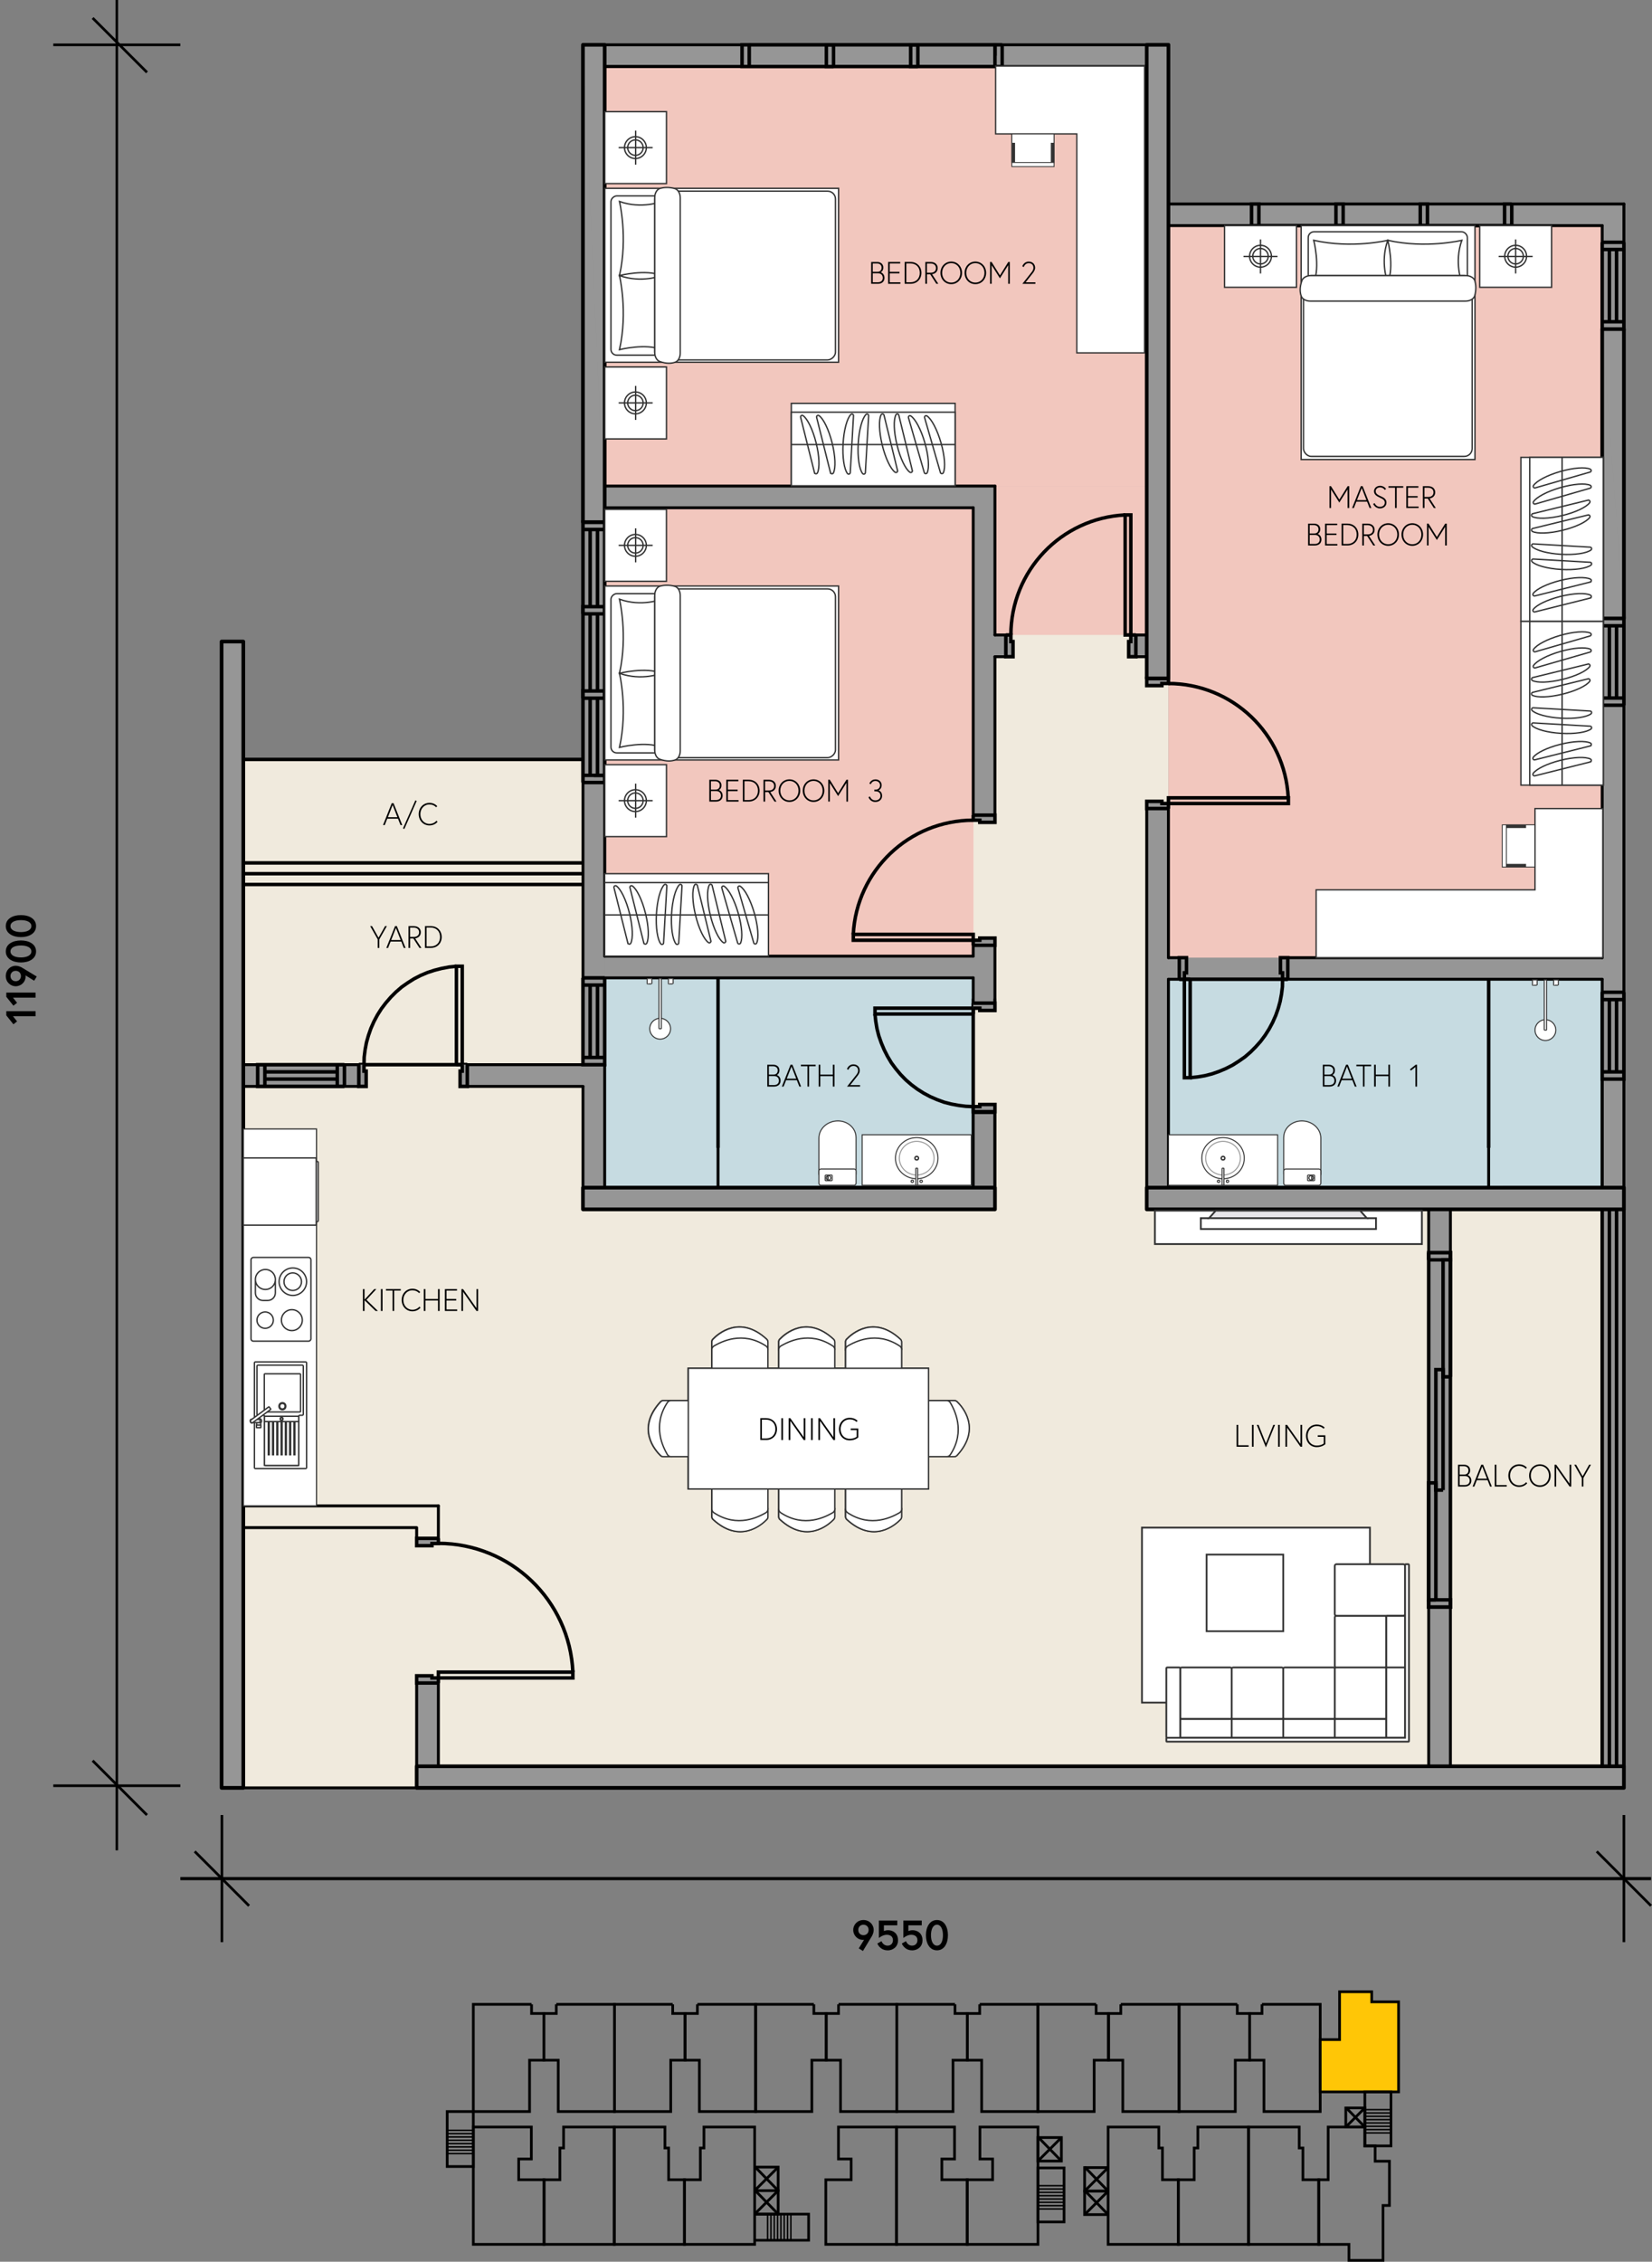 <?xml version="1.0" encoding="UTF-8"?><svg id="Layer_1" xmlns="http://www.w3.org/2000/svg" viewBox="0 0 648.02 886.64"><rect x="0" y="0" width="648.02" height="886.64" fill="#808080" stroke="none"/><defs><style>.cls-1{fill:#333;}.cls-1,.cls-2,.cls-3,.cls-4,.cls-5,.cls-6,.cls-7{stroke-width:0px;}.cls-8,.cls-9,.cls-10,.cls-11,.cls-12,.cls-13,.cls-14,.cls-15,.cls-16,.cls-17,.cls-18,.cls-19,.cls-5,.cls-20,.cls-21,.cls-22,.cls-23,.cls-24,.cls-25,.cls-26,.cls-27{stroke-miterlimit:10;}.cls-8,.cls-9,.cls-12,.cls-13,.cls-16,.cls-19,.cls-20,.cls-22,.cls-25,.cls-27{stroke:#333;}.cls-8,.cls-9,.cls-25{stroke-width:.7px;}.cls-8,.cls-10,.cls-28,.cls-11,.cls-15,.cls-17,.cls-18,.cls-5,.cls-21,.cls-23,.cls-24,.cls-29,.cls-30{fill:none;}.cls-9,.cls-12,.cls-13,.cls-16,.cls-19,.cls-20,.cls-22,.cls-27{fill:#fff;}.cls-31,.cls-10,.cls-28,.cls-11,.cls-14,.cls-15,.cls-17,.cls-18,.cls-21,.cls-23,.cls-24,.cls-29,.cls-30,.cls-26{stroke:#000;}.cls-31,.cls-28{stroke-width:1.14px;}.cls-31,.cls-28,.cls-5,.cls-29,.cls-30{stroke-linecap:round;}.cls-31,.cls-28,.cls-29,.cls-30{stroke-linejoin:round;}.cls-31,.cls-14,.cls-7{fill:#969696;}.cls-2{fill:#f2c7be;}.cls-10,.cls-14{stroke-width:1.37px;}.cls-11{stroke-width:1.37px;}.cls-12{stroke-width:.54px;}.cls-13{stroke-width:.54px;}.cls-3{fill:#f0eadd;}.cls-15{stroke-width:1.03px;}.cls-16{stroke-width:.52px;}.cls-17{stroke-width:1.23px;}.cls-4{fill:#000;}.cls-18{stroke-width:1.04px;}.cls-19{stroke-width:.46px;}.cls-5{stroke:#969696;}.cls-20{opacity:.5;}.cls-20,.cls-22{stroke-width:.4px;}.cls-6{fill:#c6dbe1;}.cls-21{stroke-width:1px;}.cls-23{stroke-width:.56px;}.cls-24,.cls-26{stroke-width:1.05px;}.cls-29{stroke-width:.36px;}.cls-30{stroke-width:1.44px;}.cls-25{fill:#e7e5e9;}.cls-26{fill:#ffc606;}.cls-27{stroke-width:.34px;}</style></defs><rect class="cls-3" x="381.75" y="246.81" width="76.59" height="256.42"/><rect class="cls-7" x="458.34" y="375.43" width="172.96" height="8.22"/><rect class="cls-31" x="381.76" y="436.17" width="8.52" height="29.39"/><rect class="cls-7" x="445.56" y="248.92" width="3.86" height="8.52"/><rect class="cls-7" x="381.76" y="370.7" width="8.52" height="24.53"/><rect class="cls-7" x="237.19" y="374.83" width="153.09" height="8.52"/><rect class="cls-7" x="381.76" y="248.51" width="12.78" height="9.39"/><rect class="cls-7" x="381.75" y="190.53" width="8.53" height="129.03"/><rect class="cls-7" x="449.81" y="316.67" width="8.53" height="148.37"/><rect class="cls-2" x="237.19" y="25.3" width="212.63" height="165.23"/><rect class="cls-2" x="390.28" y="190.53" width="59.53" height="58.38"/><rect class="cls-7" x="237.19" y="190.53" width="153.35" height="8.48"/><rect class="cls-3" x="95.44" y="474.09" width="464.98" height="218.33"/><rect class="cls-7" x="163.44" y="659.77" width="8.53" height="32.52"/><rect class="cls-3" x="95.12" y="683.71" width="68.32" height="17.17"/><rect class="cls-3" x="95.44" y="297.71" width="133.23" height="292.62"/><rect class="cls-7" x="183.3" y="417.38" width="47.31" height="8.52"/><rect class="cls-7" x="95.44" y="417.38" width="45.31" height="8.52"/><rect class="cls-3" x="560.42" y="473.74" width="67.83" height="218.68"/><rect class="cls-7" x="228.67" y="17.57" width="229.67" height="8.32"/><rect class="cls-7" x="628.58" y="88.24" width="8.42" height="43.92"/><rect class="cls-7" x="458.99" y="79.98" width="178" height="8.46"/><rect class="cls-7" x="560.42" y="474.09" width="8.52" height="218.33"/><rect class="cls-7" x="628.48" y="242.44" width="8.52" height="449.98"/><rect class="cls-7" x="228.67" y="204.69" width="8.52" height="261.33"/><rect class="cls-2" x="458.34" y="88.45" width="170.24" height="286.98"/><rect class="cls-2" x="237.82" y="199.01" width="144.04" height="175.82"/><rect class="cls-6" x="237.19" y="383.6" width="144.57" height="81.97"/><rect class="cls-6" x="458.29" y="383.6" width="170.19" height="81.97"/><line class="cls-28" x1="568.94" y1="630" x2="568.94" y2="692.42"/><line class="cls-28" x1="449.82" y1="26.09" x2="449.82" y2="248.92"/><line class="cls-28" x1="449.82" y1="257.44" x2="449.82" y2="265.96"/><line class="cls-28" x1="449.82" y1="316.97" x2="449.82" y2="474.09"/><line class="cls-28" x1="458.34" y1="17.57" x2="458.34" y2="79.98"/><line class="cls-28" x1="458.34" y1="88.45" x2="458.34" y2="265.96"/><line class="cls-28" x1="637" y1="79.98" x2="637" y2="474.09"/><line class="cls-28" x1="458.34" y1="316.97" x2="458.34" y2="375.43"/><line class="cls-28" x1="458.34" y1="383.89" x2="458.34" y2="465.57"/><line class="cls-28" x1="390.28" y1="393.25" x2="390.28" y2="391.75"/><line class="cls-28" x1="381.76" y1="465.57" x2="381.76" y2="435.8"/><line class="cls-28" x1="381.76" y1="393.25" x2="381.76" y2="391.75"/><line class="cls-28" x1="628.48" y1="388.99" x2="628.48" y2="465.57"/><line class="cls-28" x1="390.28" y1="474.09" x2="228.67" y2="474.09"/><line class="cls-28" x1="449.82" y1="26.09" x2="237.19" y2="26.09"/><line class="cls-28" x1="381.76" y1="465.57" x2="237.19" y2="465.57"/><line class="cls-28" x1="237.19" y1="374.83" x2="237.19" y2="199.05"/><line class="cls-28" x1="228.67" y1="140.84" x2="228.67" y2="388.99"/><line class="cls-28" x1="237.19" y1="26.09" x2="237.19" y2="190.53"/><line class="cls-28" x1="228.67" y1="17.57" x2="228.67" y2="157.82"/><line class="cls-28" x1="458.34" y1="465.57" x2="583.95" y2="465.57"/><line class="cls-28" x1="381.76" y1="383.35" x2="237.19" y2="383.35"/><line class="cls-28" x1="381.76" y1="374.83" x2="237.19" y2="374.83"/><line class="cls-28" x1="381.76" y1="199.05" x2="237.19" y2="199.05"/><line class="cls-28" x1="381.76" y1="26.09" x2="237.19" y2="26.09"/><line class="cls-28" x1="390.28" y1="190.53" x2="237.19" y2="190.53"/><line class="cls-28" x1="458.34" y1="17.57" x2="228.67" y2="17.57"/><line class="cls-28" x1="449.82" y1="474.09" x2="560.42" y2="474.09"/><line class="cls-28" x1="568.94" y1="474.09" x2="637" y2="474.09"/><line class="cls-28" x1="458.34" y1="383.89" x2="462.6" y2="383.89"/><line class="cls-28" x1="505.15" y1="383.89" x2="628.48" y2="383.89"/><line class="cls-28" x1="458.34" y1="88.45" x2="628.48" y2="88.45"/><line class="cls-28" x1="458.34" y1="375.43" x2="462.6" y2="375.43"/><line class="cls-28" x1="505.15" y1="375.43" x2="628.48" y2="375.43"/><line class="cls-28" x1="458.34" y1="79.98" x2="637" y2="79.98"/><line class="cls-28" x1="583.95" y1="465.57" x2="583.95" y2="449.96"/><line class="cls-28" x1="281.66" y1="465.57" x2="281.66" y2="449.96"/><line class="cls-28" x1="628.48" y1="375.43" x2="628.48" y2="88.45"/><line class="cls-28" x1="445.56" y1="257.44" x2="449.82" y2="257.44"/><line class="cls-28" x1="445.56" y1="248.92" x2="449.82" y2="248.92"/><line class="cls-28" x1="390.28" y1="257.44" x2="394.55" y2="257.44"/><line class="cls-28" x1="390.28" y1="248.92" x2="394.55" y2="248.92"/><line class="cls-28" x1="171.96" y1="590.33" x2="95.44" y2="590.33"/><line class="cls-28" x1="589.59" y1="465.57" x2="628.48" y2="465.57"/><line class="cls-28" x1="560.42" y1="630" x2="560.42" y2="692.42"/><polyline class="cls-28" points="163.44 603.06 163.44 598.86 95.44 598.86"/><line class="cls-28" x1="171.96" y1="603.06" x2="171.96" y2="590.33"/><line class="cls-28" x1="560.42" y1="493.89" x2="560.42" y2="474.09"/><line class="cls-28" x1="568.94" y1="493.89" x2="568.94" y2="474.09"/><polyline class="cls-28" points="95.44 598.86 95.44 700.88 86.92 700.88 86.92 251.5 95.44 251.5 95.44 394.15"/><line class="cls-10" x1="628.48" y1="94.99" x2="637" y2="94.99"/><polyline class="cls-10" points="628.48 94.99 628.48 129.01 637 129.01 637 94.99"/><line class="cls-10" x1="628.48" y1="97.81" x2="637" y2="97.81"/><line class="cls-10" x1="628.48" y1="126.13" x2="637" y2="126.13"/><line class="cls-10" x1="631.3" y1="97.81" x2="631.3" y2="126.13"/><line class="cls-10" x1="634.12" y1="97.81" x2="634.12" y2="126.13"/><line class="cls-10" x1="628.48" y1="276.47" x2="637" y2="276.47"/><polyline class="cls-10" points="628.48 276.47 628.48 242.44 637 242.44 637 276.47"/><line class="cls-10" x1="628.48" y1="273.65" x2="637" y2="273.65"/><line class="cls-10" x1="628.48" y1="245.32" x2="637" y2="245.32"/><line class="cls-10" x1="631.3" y1="273.65" x2="631.3" y2="245.32"/><line class="cls-10" x1="634.12" y1="273.65" x2="634.12" y2="245.32"/><polyline class="cls-10" points="326.97 26.09 324.15 26.09 324.15 17.57 326.97 17.57 326.97 26.09"/><polyline class="cls-10" points="360.04 26.09 357.22 26.09 357.22 17.57 360.04 17.57 360.04 26.09"/><polyline class="cls-10" points="393.11 17.57 390.28 17.57 390.28 26.09 393.11 26.09 293.9 26.09"/><polyline class="cls-10" points="293.9 17.57 390.28 17.57 390.28 21.83"/><line class="cls-10" x1="393.11" y1="17.57" x2="393.11" y2="26.09"/><polyline class="cls-10" points="293.9 26.09 291.08 26.09 291.08 17.57 293.9 17.57 293.9 26.09"/><polyline class="cls-14" points="445.56 248.92 445.56 257.44 442.74 257.44 442.74 251.5 443.58 251.5 443.58 248.92 445.56 248.92"/><polyline class="cls-14" points="394.55 248.92 394.55 257.44 397.37 257.44 397.37 251.5 396.53 251.5 396.53 248.92 394.55 248.92"/><polyline class="cls-10" points="443.58 248.92 443.58 201.87 441.36 201.87 441.36 248.92 443.58 248.92"/><path class="cls-10" d="M441.3,201.87c-25.07,1.26-44.75,21.94-44.77,47.04"/><line class="cls-10" x1="281.66" y1="449.96" x2="281.66" y2="383.35"/><line class="cls-28" x1="237.19" y1="417.38" x2="237.19" y2="465.57"/><line class="cls-28" x1="228.67" y1="425.9" x2="228.67" y2="474.09"/><line class="cls-28" x1="390.28" y1="190.53" x2="390.28" y2="248.92"/><line class="cls-28" x1="390.28" y1="257.44" x2="390.28" y2="319.56"/><line class="cls-28" x1="390.28" y1="370.57" x2="390.28" y2="393.25"/><line class="cls-28" x1="390.28" y1="435.8" x2="390.28" y2="474.09"/><line class="cls-28" x1="381.76" y1="199.05" x2="381.76" y2="319.56"/><line class="cls-28" x1="381.76" y1="370.57" x2="381.76" y2="374.83"/><line class="cls-28" x1="381.76" y1="383.35" x2="381.76" y2="393.25"/><line class="cls-28" x1="381.76" y1="435.8" x2="381.76" y2="465.57"/><line class="cls-10" x1="237.19" y1="383.35" x2="228.67" y2="383.35"/><polyline class="cls-10" points="237.19 383.35 237.19 417.38 228.67 417.38 228.67 383.35"/><line class="cls-10" x1="237.19" y1="386.17" x2="228.67" y2="386.17"/><line class="cls-10" x1="237.19" y1="414.56" x2="228.67" y2="414.56"/><line class="cls-10" x1="234.37" y1="386.17" x2="234.37" y2="414.56"/><line class="cls-10" x1="231.49" y1="386.17" x2="231.49" y2="414.56"/><line class="cls-10" x1="381.76" y1="393.25" x2="381.76" y2="435.8"/><polyline class="cls-10" points="343.23 397.51 343.53 400.39 344.01 403.27 344.73 406.09 345.7 408.85 346.84 411.55 348.16 414.14 349.66 416.66 351.4 419 353.26 421.22 355.3 423.32 357.52 425.24 359.86 426.98 362.32 428.54 364.9 429.92 367.54 431.06 370.3 432.08 373.12 432.8 376 433.34 378.88 433.7 381.76 433.82"/><line class="cls-10" x1="381.76" y1="397.51" x2="381.76" y2="395.23"/><line class="cls-10" x1="381.76" y1="433.82" x2="381.76" y2="435.8"/><line class="cls-10" x1="381.76" y1="395.23" x2="381.76" y2="393.25"/><polyline class="cls-10" points="381.76 395.23 343.23 395.23 343.23 397.51 381.76 397.51"/><polygon class="cls-14" points="381.76 435.8 390.28 435.8 390.28 432.98 384.34 432.98 384.34 433.82 381.76 433.82 381.76 435.8"/><polyline class="cls-14" points="381.76 393.25 390.28 393.25 390.28 396.13 384.34 396.13 384.34 395.23 381.76 395.23"/><polyline class="cls-10" points="228.67 240.64 228.67 237.82 237.19 237.82 237.19 240.64 228.67 240.64"/><polyline class="cls-10" points="228.67 273.71 228.67 270.88 237.19 270.88 237.19 273.71 228.67 273.71"/><polyline class="cls-10" points="237.19 306.77 237.19 303.95 228.67 303.95 228.67 306.77 228.67 207.57"/><polyline class="cls-10" points="237.19 207.57 237.19 303.95 232.93 303.95"/><line class="cls-10" x1="237.19" y1="306.77" x2="228.67" y2="306.77"/><polyline class="cls-10" points="228.67 207.57 228.67 204.69 237.19 204.69 237.19 207.57 228.67 207.57"/><line class="cls-10" x1="234.37" y1="237.82" x2="234.37" y2="207.57"/><line class="cls-10" x1="231.49" y1="237.82" x2="231.49" y2="207.57"/><line class="cls-10" x1="234.37" y1="270.88" x2="234.37" y2="240.64"/><line class="cls-10" x1="231.49" y1="270.88" x2="231.49" y2="240.64"/><line class="cls-10" x1="234.37" y1="303.95" x2="234.37" y2="273.71"/><line class="cls-10" x1="231.49" y1="303.95" x2="231.49" y2="273.71"/><polyline class="cls-10" points="526.87 88.45 524.05 88.45 524.05 79.98 526.87 79.98 526.87 88.45"/><polyline class="cls-10" points="559.94 88.45 557.12 88.45 557.12 79.98 559.94 79.98 559.94 88.45"/><polyline class="cls-10" points="593.01 79.98 590.19 79.98 590.19 88.45 593.01 88.45 493.81 88.45"/><line class="cls-10" x1="593.01" y1="79.98" x2="593.01" y2="88.45"/><polyline class="cls-10" points="493.81 88.45 490.93 88.45 490.93 79.98 493.81 79.98 493.81 88.45"/><line class="cls-10" x1="583.95" y1="449.96" x2="583.95" y2="383.89"/><line class="cls-28" x1="628.48" y1="383.89" x2="628.48" y2="465.57"/><line class="cls-10" x1="628.48" y1="388.99" x2="637" y2="388.99"/><polyline class="cls-10" points="628.48 388.99 628.48 423.02 637 423.02 637 388.99"/><line class="cls-10" x1="628.48" y1="391.87" x2="637" y2="391.87"/><line class="cls-10" x1="628.48" y1="420.2" x2="637" y2="420.2"/><line class="cls-10" x1="631.3" y1="391.87" x2="631.3" y2="420.2"/><line class="cls-10" x1="634.12" y1="391.87" x2="634.12" y2="420.2"/><polyline class="cls-14" points="458.34 316.97 449.82 316.97 449.82 314.15 455.76 314.15 455.76 314.99 458.34 314.99 458.34 316.97"/><polyline class="cls-14" points="458.34 265.96 449.82 265.96 449.82 268.78 455.76 268.78 455.76 267.94 458.34 267.94 458.34 265.96"/><polyline class="cls-10" points="458.34 314.99 505.39 314.99 505.39 312.77 458.34 312.77 458.34 314.99"/><path class="cls-10" d="M505.33,312.72c-1.26-25.07-21.94-44.75-47.04-44.77"/><line class="cls-10" x1="95.44" y1="297.71" x2="228.67" y2="297.71"/><line class="cls-10" x1="95.44" y1="342.51" x2="228.67" y2="342.51"/><line class="cls-10" x1="95.44" y1="346.74" x2="228.67" y2="346.74"/><line class="cls-10" x1="95.44" y1="338.28" x2="228.67" y2="338.28"/><line class="cls-10" x1="183.3" y1="417.38" x2="140.75" y2="417.38"/><polyline class="cls-10" points="179.04 378.79 176.16 379.09 173.28 379.63 170.46 380.35 167.7 381.25 165 382.39 162.42 383.71 159.96 385.27 157.55 386.95 155.33 388.87 153.29 390.91 151.37 393.13 149.63 395.41 148.07 397.87 146.69 400.45 145.49 403.15 144.53 405.91 143.75 408.67 143.21 411.55 142.85 414.44 142.79 417.38"/><line class="cls-10" x1="179.04" y1="417.38" x2="181.32" y2="417.38"/><line class="cls-10" x1="142.79" y1="417.38" x2="140.75" y2="417.38"/><line class="cls-10" x1="181.32" y1="417.38" x2="183.3" y2="417.38"/><polyline class="cls-10" points="181.32 417.38 181.32 378.79 179.04 378.79 179.04 417.38"/><polyline class="cls-14" points="140.75 417.38 140.75 425.9 143.63 425.9 143.63 419.9 142.79 419.9 142.79 417.38"/><polyline class="cls-14" points="183.3 417.38 183.3 425.9 180.48 425.9 180.48 419.9 181.32 419.9 181.32 417.38"/><line class="cls-10" x1="135.11" y1="417.38" x2="135.11" y2="425.9"/><polyline class="cls-10" points="135.11 417.38 101.08 417.38 101.08 425.9 135.11 425.9"/><line class="cls-10" x1="132.29" y1="417.38" x2="132.29" y2="425.9"/><line class="cls-10" x1="103.9" y1="417.38" x2="103.9" y2="425.9"/><line class="cls-10" x1="132.29" y1="420.2" x2="103.9" y2="420.2"/><line class="cls-10" x1="132.29" y1="423.02" x2="103.9" y2="423.02"/><polyline class="cls-14" points="381.76 370.57 390.28 370.57 390.28 367.75 384.34 367.75 384.34 368.59 381.76 368.59 381.76 370.57"/><polyline class="cls-14" points="381.76 319.56 390.28 319.56 390.28 322.38 384.34 322.38 384.34 321.54 381.76 321.54 381.76 319.56"/><polyline class="cls-10" points="381.76 368.59 334.71 368.59 334.71 366.31 381.76 366.31 381.76 368.59"/><path class="cls-10" d="M381.75,321.54c-25.1.02-45.78,19.71-47.04,44.77"/><polyline class="cls-10" points="466.86 422.48 469.74 422.18 472.62 421.7 475.44 420.98 478.2 420.02 480.9 418.88 483.48 417.56 485.94 416 488.35 414.32 490.57 412.4 492.61 410.35 494.53 408.19 496.27 405.85 497.83 403.39 499.21 400.81 500.41 398.11 501.37 395.41 502.15 392.59 502.69 389.71 503.05 386.83 503.11 383.89"/><line class="cls-10" x1="466.86" y1="383.89" x2="464.58" y2="383.89"/><line class="cls-10" x1="503.11" y1="383.89" x2="505.15" y2="383.89"/><line class="cls-10" x1="464.58" y1="383.89" x2="462.6" y2="383.89"/><polyline class="cls-10" points="464.58 383.89 464.58 422.48 466.86 422.48 466.86 383.89"/><polyline class="cls-14" points="505.15 383.89 505.15 375.43 502.27 375.43 502.27 381.37 503.11 381.37 503.11 383.89"/><polyline class="cls-14" points="462.6 383.89 462.6 375.43 465.42 375.43 465.42 381.37 464.58 381.37 464.58 383.89"/><line class="cls-10" x1="462.6" y1="383.89" x2="505.15" y2="383.89"/><line class="cls-10" x1="637" y1="692.42" x2="637" y2="474.09"/><line class="cls-10" x1="634.12" y1="692.42" x2="634.12" y2="474.09"/><line class="cls-10" x1="631.3" y1="692.42" x2="631.3" y2="474.09"/><line class="cls-10" x1="628.48" y1="692.42" x2="628.48" y2="474.09"/><polyline class="cls-10" points="560.42 491.07 560.42 630 568.94 630 568.94 491.07 560.42 491.07"/><polyline class="cls-10" points="560.42 627.18 560.42 630 568.94 630 568.94 627.18 560.42 627.18"/><polyline class="cls-10" points="560.42 493.89 560.42 491.07 568.94 491.07 568.94 493.89 560.42 493.89"/><line class="cls-28" x1="568.94" y1="630" x2="560.42" y2="630"/><line class="cls-28" x1="568.94" y1="491.07" x2="560.42" y2="491.07"/><polyline class="cls-10" points="566.06 584.15 563.24 584.15 563.24 536.92 566.06 536.92 566.06 584.15"/><polyline class="cls-10" points="568.94 539.74 566.06 539.74 566.06 493.89 568.94 493.89 568.94 539.74"/><polyline class="cls-10" points="563.24 627.18 560.42 627.18 560.42 581.33 563.24 581.33 563.24 627.18"/><line class="cls-10" x1="566.06" y1="539.74" x2="566.06" y2="536.92"/><line class="cls-10" x1="563.24" y1="584.15" x2="563.24" y2="581.33"/><line class="cls-29" x1="163.44" y1="603.06" x2="163.44" y2="598.86"/><polyline class="cls-28" points="163.44 659.77 163.44 700.88 637 700.88 637 692.42 171.96 692.42 171.96 659.77"/><line class="cls-28" x1="163.44" y1="700.88" x2="95.44" y2="700.88"/><polyline class="cls-28" points="95.44 425.9 95.44 417.38 140.75 417.38"/><line class="cls-28" x1="183.3" y1="417.38" x2="237.19" y2="417.38"/><line class="cls-28" x1="228.67" y1="425.9" x2="183.3" y2="425.9"/><line class="cls-28" x1="140.75" y1="425.9" x2="95.44" y2="425.9"/><line class="cls-28" x1="95.44" y1="394.15" x2="95.44" y2="590.33"/><polyline class="cls-14" points="171.96 659.77 163.44 659.77 163.44 656.95 169.44 656.95 169.44 657.79 171.96 657.79 171.96 659.77"/><polyline class="cls-14" points="171.96 603.06 163.44 603.06 163.44 605.94 169.44 605.94 169.44 605.1 171.96 605.1 171.96 603.06"/><polyline class="cls-10" points="171.96 657.79 224.71 657.79 224.71 655.51 171.96 655.51 171.96 657.79"/><path class="cls-10" d="M224.72,655.52c-1.26-28.23-24.5-50.47-52.75-50.49"/><path class="cls-7" d="M449.82,465.57l187.18,8.52h-187.18v-8.52ZM637,465.57h-187.18l187.18,8.52v-8.52Z"/><path class="cls-5" d="M449.82,465.57l187.18,8.52h-187.18v-8.52ZM637,465.57h-187.18l187.18,8.52v-8.52Z"/><polyline class="cls-30" points="637 465.57 449.82 465.57 449.82 474.09 637 474.09 637 465.57"/><path class="cls-7" d="M163.44,692.42l473.56,8.46H163.44v-8.46ZM637,692.42H163.44l473.56,8.46v-8.46Z"/><path class="cls-5" d="M163.44,692.42l473.56,8.46H163.44v-8.46ZM637,692.42H163.44l473.56,8.46v-8.46Z"/><path class="cls-7" d="M86.92,251.5l8.52,449.38h-8.52V251.5ZM95.44,251.5h-8.52l8.52,449.38V251.5Z"/><path class="cls-5" d="M86.92,251.5l8.52,449.38h-8.52V251.5ZM95.44,251.5h-8.52l8.52,449.38V251.5Z"/><path class="cls-7" d="M228.67,465.57l161.61,8.52h-161.61v-8.52ZM390.28,465.57h-161.61l161.61,8.52v-8.52Z"/><path class="cls-5" d="M228.67,465.57l161.61,8.52h-161.61v-8.52ZM390.28,465.57h-161.61l161.61,8.52v-8.52Z"/><path class="cls-7" d="M449.82,17.57l8.52,248.39h-8.52V17.57ZM458.34,17.57h-8.52l8.52,248.39V17.57Z"/><path class="cls-5" d="M449.82,17.57l8.52,248.39h-8.52V17.57ZM458.34,17.57h-8.52l8.52,248.39V17.57Z"/><path class="cls-7" d="M228.67,17.57l8.52,187.12h-8.52V17.57ZM237.19,17.57h-8.52l8.52,187.12V17.57Z"/><path class="cls-5" d="M228.67,17.57l8.52,187.12h-8.52V17.57ZM237.19,17.57h-8.52l8.52,187.12V17.57Z"/><path class="cls-7" d="M628.48,129.01l8.52,113.42h-8.52v-113.42ZM637,129.01h-8.52l8.52,113.42v-113.42Z"/><path class="cls-5" d="M628.48,129.01l8.52,113.42h-8.52v-113.42ZM637,129.01h-8.52l8.52,113.42v-113.42Z"/><polyline class="cls-30" points="637 242.44 628.48 242.44 628.48 129.01 637 129.01 637 242.44"/><polyline class="cls-30" points="163.44 700.88 637 700.88 637 692.42 163.44 692.42 163.44 700.88"/><polyline class="cls-30" points="86.92 700.88 95.44 700.88 95.44 251.5 86.92 251.5 86.92 700.88"/><polyline class="cls-30" points="228.67 474.09 390.28 474.09 390.28 465.57 228.67 465.57 228.67 474.09"/><polyline class="cls-30" points="458.34 265.96 449.82 265.96 449.82 17.57 458.34 17.57 458.34 265.96"/><polyline class="cls-30" points="228.67 204.69 237.19 204.69 237.19 17.57 228.67 17.57 228.67 204.69"/><polygon class="cls-16" points="628.71 316.98 602.12 316.98 602.12 348.83 516.27 348.83 516.27 375.42 602.12 375.42 628.71 375.42 628.71 316.98"/><rect class="cls-27" x="587.41" y="325.24" width="16.55" height="12.79" transform="translate(927.31 -264.05) rotate(90)"/><rect class="cls-27" x="588.21" y="326.05" width="16.55" height="11.17" transform="translate(928.12 -264.85) rotate(90)"/><rect class="cls-1" x="594.14" y="320.13" width="1.25" height="7.72" transform="translate(918.75 -270.78) rotate(90)"/><rect class="cls-1" x="594.14" y="335.42" width="1.25" height="7.72" transform="translate(934.04 -255.48) rotate(90)"/><polygon class="cls-16" points="390.54 25.89 390.54 52.49 422.39 52.49 422.39 138.33 448.98 138.33 448.98 52.49 448.98 25.89 390.54 25.89"/><rect class="cls-27" x="396.92" y="52.53" width="16.55" height="12.79"/><rect class="cls-27" x="396.92" y="52.53" width="16.55" height="11.17"/><rect class="cls-1" x="396.92" y="55.98" width="1.25" height="7.72"/><rect class="cls-1" x="412.21" y="55.98" width="1.25" height="7.72"/><rect id="BASE" class="cls-12" x="237.24" y="73.82" width="91.7" height="68.18" transform="translate(566.19 215.82) rotate(180)"/><g id="NIGHTSTANDS"><rect id="_1" class="cls-12" x="235.24" y="145.86" width="28.2" height="24.19" transform="translate(407.29 -91.38) rotate(90)"/></g><g id="NIGHTSTANDS-2"><rect id="_1-2" class="cls-12" x="235.24" y="45.78" width="28.2" height="24.19" transform="translate(307.21 -191.47) rotate(90)"/></g><rect id="BED_SHEET" class="cls-12" x="248.34" y="68.11" width="62.43" height="79.81" rx="2.28" ry="2.28" transform="translate(171.54 387.57) rotate(-90)"/><g id="PILLOW"><path id="_2" class="cls-12" d="M243,78.99s3.37,14.03,0,29.04c0,0,10.34-2.63,16.52,0,0,0-3.82-16.18,0-29.04,0,0-7.75,3.12-16.52,0Z"/><path id="_1-3" class="cls-12" d="M243,108.03s3.37,14.03,0,29.04c0,0,10.34-2.63,16.52,0,0,0-3.82-16.18,0-29.04,0,0-7.75,3.12-16.52,0Z"/></g><g id="DUVET"><rect id="_2-2" class="cls-12" x="259.2" y="72.57" width="66.16" height="70.89" rx="3.07" ry="3.07" transform="translate(400.29 -184.26) rotate(90)"/><path id="_1-4" class="cls-12" d="M256.83,138.18v-60.76c0-1.75.9-3.25,2.14-3.58,1.38-.37,3.37-.58,5.75.09,1.23.35,2.11,1.85,2.11,3.58v60.95c0,1.66-.8,3.12-1.97,3.53-1.35.48-3.38.71-6.11-.29-1.14-.42-1.93-1.88-1.93-3.52Z"/></g><circle class="cls-12" cx="249.25" cy="157.95" r="4.28"/><circle class="cls-12" cx="249.25" cy="157.95" r="3.03"/><line class="cls-12" x1="249.34" y1="164.62" x2="249.34" y2="151.28"/><line class="cls-12" x1="242.67" y1="157.95" x2="256.01" y2="157.95"/><circle class="cls-12" cx="249.25" cy="57.87" r="4.28"/><circle class="cls-12" cx="249.25" cy="57.87" r="3.03"/><line class="cls-12" x1="249.34" y1="64.54" x2="249.34" y2="51.2"/><line class="cls-12" x1="242.67" y1="57.87" x2="256.01" y2="57.87"/><rect id="BASE-2" class="cls-12" x="237.24" y="229.74" width="91.7" height="68.18" transform="translate(566.19 527.66) rotate(180)"/><g id="NIGHTSTANDS-3"><rect id="_1-5" class="cls-12" x="235.24" y="301.78" width="28.2" height="24.19" transform="translate(563.21 64.54) rotate(90)"/></g><g id="NIGHTSTANDS-4"><rect id="_1-6" class="cls-12" x="235.24" y="201.7" width="28.2" height="24.19" transform="translate(463.12 -35.55) rotate(90)"/></g><rect id="BED_SHEET-2" class="cls-12" x="248.34" y="224.03" width="62.43" height="79.81" rx="2.28" ry="2.28" transform="translate(15.62 543.49) rotate(-90)"/><g id="PILLOW-2"><path id="_2-3" class="cls-12" d="M243,234.91s3.37,14.03,0,29.04c0,0,10.34-2.63,16.52,0,0,0-3.82-16.18,0-29.04,0,0-7.75,3.12-16.52,0Z"/><path id="_1-7" class="cls-12" d="M243,263.95s3.37,14.03,0,29.04c0,0,10.34-2.63,16.52,0,0,0-3.82-16.18,0-29.04,0,0-7.75,3.12-16.52,0Z"/></g><g id="DUVET-2"><rect id="_2-4" class="cls-12" x="259.2" y="228.49" width="66.16" height="70.89" rx="3.07" ry="3.07" transform="translate(556.21 -28.34) rotate(90)"/><path id="_1-8" class="cls-12" d="M256.83,294.1v-60.76c0-1.75.9-3.25,2.14-3.58,1.38-.37,3.37-.58,5.75.09,1.23.35,2.11,1.85,2.11,3.58v60.95c0,1.66-.8,3.12-1.97,3.53-1.35.48-3.38.71-6.11-.29-1.14-.42-1.93-1.88-1.93-3.52Z"/></g><circle class="cls-12" cx="249.25" cy="313.87" r="4.28"/><circle class="cls-12" cx="249.25" cy="313.87" r="3.03"/><line class="cls-12" x1="249.34" y1="320.54" x2="249.34" y2="307.2"/><line class="cls-12" x1="242.67" y1="313.87" x2="256.01" y2="313.87"/><circle class="cls-12" cx="249.25" cy="213.79" r="4.28"/><circle class="cls-12" cx="249.25" cy="213.79" r="3.03"/><line class="cls-12" x1="249.34" y1="220.46" x2="249.34" y2="207.12"/><line class="cls-12" x1="242.67" y1="213.79" x2="256.01" y2="213.79"/><rect id="BASE-3" class="cls-12" x="498.64" y="100.21" width="91.7" height="68.18" transform="translate(410.19 678.79) rotate(-90)"/><g id="NIGHTSTANDS-5"><rect id="_1-9" class="cls-12" x="480.35" y="88.45" width="28.2" height="24.19" transform="translate(988.9 201.08) rotate(180)"/></g><g id="NIGHTSTANDS-6"><rect id="_1-10" class="cls-12" x="580.43" y="88.45" width="28.2" height="24.19" transform="translate(1189.07 201.08) rotate(180)"/></g><rect id="BED_SHEET-3" class="cls-12" x="513.17" y="90.86" width="62.43" height="79.81" rx="2.28" ry="2.28"/><g id="PILLOW-3"><path id="_2-5" class="cls-12" d="M573.42,94.21s-14.03,3.37-29.04,0c0,0,2.63,10.34,0,16.52,0,0,16.18-3.82,29.04,0,0,0-3.12-7.75,0-16.52Z"/><path id="_1-11" class="cls-12" d="M544.37,94.21s-14.03,3.37-29.04,0c0,0,2.63,10.34,0,16.52,0,0,16.18-3.82,29.04,0,0,0-3.12-7.75,0-16.52Z"/></g><g id="DUVET-3"><rect id="_2-6" class="cls-12" x="511.31" y="108.04" width="66.16" height="70.89" rx="3.07" ry="3.07" transform="translate(1088.78 286.96) rotate(180)"/><path id="_1-12" class="cls-12" d="M514.23,108.04h60.76c1.75,0,3.25.9,3.58,2.14.37,1.38.58,3.37-.09,5.75-.35,1.23-1.85,2.11-3.58,2.11h-60.95c-1.66,0-3.12-.8-3.53-1.97-.48-1.35-.71-3.38.29-6.11.42-1.14,1.88-1.93,3.52-1.93Z"/></g><circle class="cls-12" cx="494.45" cy="100.45" r="4.28"/><circle class="cls-12" cx="494.45" cy="100.45" r="3.03"/><line class="cls-12" x1="487.78" y1="100.54" x2="501.12" y2="100.54"/><line class="cls-12" x1="494.45" y1="93.87" x2="494.45" y2="107.21"/><circle class="cls-12" cx="594.53" cy="100.45" r="4.28"/><circle class="cls-12" cx="594.53" cy="100.45" r="3.03"/><line class="cls-12" x1="587.86" y1="100.54" x2="601.2" y2="100.54"/><line class="cls-12" x1="594.53" y1="93.87" x2="594.53" y2="107.21"/><g id="DINING_TABLE"><g id="CHAIRS"><g id="CHAIR_8"><path id="BACK" class="cls-12" d="M263.06,549.03s-8.36,9.7,0,21.98h-2.94c-.39,0-.78-.15-1.07-.44-2.07-1.99-9.65-10.54,0-21.04.3-.33.71-.5,1.14-.5h2.87Z"/><path id="SEAT" class="cls-12" d="M263.06,549.03h12.66c.91,0,1.65.81,1.65,1.8v18.38c0,.99-.74,1.8-1.65,1.8h-12.62c-.57,0-1.1-.32-1.4-.84-1.54-2.7-6.1-11.09,0-20.35.32-.48.82-.79,1.37-.79Z"/></g><g id="CHAIR_7"><path id="BACK-2" class="cls-12" d="M279.18,591.64s9.7,8.36,21.98,0v2.94c0,.39-.15.78-.44,1.07-1.99,2.07-10.54,9.65-21.04,0-.33-.3-.5-.71-.5-1.14v-2.87Z"/><path id="SEAT-2" class="cls-12" d="M279.18,591.64v-12.66c0-.91.81-1.65,1.8-1.65h18.38c.99,0,1.8.74,1.8,1.65v12.62c0,.57-.32,1.1-.84,1.4-2.7,1.54-11.09,6.1-20.35,0-.48-.32-.79-.82-.79-1.37Z"/></g><g id="CHAIR_6"><path id="BACK-3" class="cls-12" d="M305.41,591.64s9.7,8.36,21.98,0v2.94c0,.39-.15.78-.44,1.07-1.99,2.07-10.54,9.65-21.04,0-.33-.3-.5-.71-.5-1.14v-2.87Z"/><path id="SEAT-3" class="cls-12" d="M305.41,591.64v-12.66c0-.91.81-1.65,1.8-1.65h18.38c.99,0,1.8.74,1.8,1.65v12.62c0,.57-.32,1.1-.84,1.4-2.7,1.54-11.09,6.1-20.35,0-.48-.32-.79-.82-.79-1.37Z"/></g><g id="CHAIR_5"><path id="BACK-4" class="cls-12" d="M331.64,591.64s9.7,8.36,21.98,0v2.94c0,.39-.15.78-.44,1.07-1.99,2.07-10.54,9.65-21.04,0-.33-.3-.5-.71-.5-1.14v-2.87Z"/><path id="SEAT-4" class="cls-12" d="M331.64,591.64v-12.66c0-.91.81-1.65,1.8-1.65h18.38c.99,0,1.8.74,1.8,1.65v12.62c0,.57-.32,1.1-.84,1.4-2.7,1.54-11.09,6.1-20.35,0-.48-.32-.79-.82-.79-1.37Z"/></g><g id="CHAIR_4"><path id="BACK-5" class="cls-12" d="M371.37,571.01s8.36-9.7,0-21.98h2.94c.39,0,.78.15,1.07.44,2.07,1.99,9.65,10.54,0,21.04-.3.33-.71.5-1.14.5h-2.87Z"/><path id="SEAT-5" class="cls-12" d="M371.37,571.01h-12.66c-.91,0-1.65-.81-1.65-1.8v-18.38c0-.99.74-1.8,1.65-1.8h12.62c.57,0,1.1.32,1.4.84,1.54,2.7,6.1,11.09,0,20.35-.32.48-.82.79-1.37.79Z"/></g><g id="CHAIR_3"><path id="BACK-6" class="cls-12" d="M353.62,528.97s-9.7-8.36-21.98,0v-2.94c0-.39.15-.78.44-1.07,1.99-2.07,10.54-9.65,21.04,0,.33.3.5.71.5,1.14v2.87Z"/><path id="SEAT-6" class="cls-12" d="M353.62,528.97v12.66c0,.91-.81,1.65-1.8,1.65h-18.38c-.99,0-1.8-.74-1.8-1.65v-12.62c0-.57.32-1.1.84-1.4,2.7-1.54,11.09-6.1,20.35,0,.48.32.79.82.79,1.37Z"/></g><g id="CHAIR_2"><path id="BACK-7" class="cls-12" d="M327.39,528.97s-9.7-8.36-21.98,0v-2.94c0-.39.15-.78.44-1.07,1.99-2.07,10.54-9.65,21.04,0,.33.3.5.71.5,1.14v2.87Z"/><path id="SEAT-7" class="cls-12" d="M327.39,528.97v12.66c0,.91-.81,1.65-1.8,1.65h-18.38c-.99,0-1.8-.74-1.8-1.65v-12.62c0-.57.32-1.1.84-1.4,2.7-1.54,11.09-6.1,20.35,0,.48.32.79.82.79,1.37Z"/></g><g id="CHAIR_1"><path id="BACK-8" class="cls-12" d="M301.16,528.97s-9.7-8.36-21.98,0v-2.94c0-.39.15-.78.44-1.07,1.99-2.07,10.54-9.65,21.04,0,.33.3.5.71.5,1.14v2.87Z"/><path id="SEAT-8" class="cls-12" d="M301.16,528.97v12.66c0,.91-.81,1.65-1.8,1.65h-18.38c-.99,0-1.8-.74-1.8-1.65v-12.62c0-.57.32-1.1.84-1.4,2.7-1.54,11.09-6.1,20.35,0,.48.32.79.82.79,1.37Z"/></g></g><rect id="TABLE" class="cls-12" x="269.92" y="536.36" width="94.26" height="47.33"/></g><rect class="cls-9" x="458.35" y="588.44" width="68.6" height="89.42" transform="translate(1125.81 140.5) rotate(90)"/><rect id="TABLE-2" class="cls-9" x="473.31" y="609.42" width="30.06" height="30.06" transform="translate(1112.79 136.11) rotate(90)"/><g id="L"><g id="SEAT-9"><path id="HORIZONTAL" class="cls-9" d="M483.15,654.24v19.09c0,.31-.25.56-.56.56h-19.09c-.31,0-.56-.25-.56-.56v-19.09c0-.31.25-.56.56-.56h19.09c.31,0,.56.25.56.56ZM502.8,653.68h-19.09c-.31,0-.56.25-.56.56v19.09c0,.31.25.56.56.56h19.09c.31,0,.56-.25.56-.56v-19.09c0-.31-.25-.56-.56-.56ZM523.02,653.68h-19.09c-.31,0-.56.25-.56.56v19.09c0,.31.25.56.56.56h19.09c.31,0,.56-.25.56-.56v-19.09c0-.31-.25-.56-.56-.56ZM543.24,653.68h-19.09c-.31,0-.56.25-.56.56v19.09c0,.31.25.56.56.56h19.09c.31,0,.56-.25.56-.56v-19.09c0-.31-.25-.56-.56-.56ZM543.24,633.46h-19.09c-.31,0-.56.25-.56.56v19.09c0,.31.25.56.56.56h19.09c.31,0,.56-.25.56-.56v-19.09c0-.31-.25-.56-.56-.56Z"/><path id="VERTICAL" class="cls-9" d="M550.48,613.2h-26.24c-.36,0-.66.29-.66.66v18.9c0,.36.29.66.66.66h26.24c.36,0,.66-.29.66-.66v-18.9c0-.36-.29-.66-.66-.66Z"/></g><g id="BACK-9"><path id="HORIZONTAL-2" class="cls-9" d="M482.81,673.9h-19.54c-.19,0-.34.15-.34.34v6.66c0,.19.15.34.34.34h19.54c.19,0,.34-.15.34-.34v-6.66c0-.19-.15-.34-.34-.34ZM503.37,674.24v6.66c0,.19-.15.34-.34.34h-19.54c-.19,0-.34-.15-.34-.34v-6.66c0-.19.15-.34.34-.34h19.54c.19,0,.34.15.34.34ZM523.59,674.24v6.66c0,.19-.15.34-.34.34h-19.54c-.19,0-.34-.15-.34-.34v-6.66c0-.19.15-.34.34-.34h19.54c.19,0,.34.15.34.34ZM543.8,674.24v6.66c0,.19-.15.34-.34.34h-19.54c-.19,0-.34-.15-.34-.34v-6.66c0-.19.15-.34.34-.34h19.54c.19,0,.34.15.34.34Z"/><path id="VERTICAL-2" class="cls-9" d="M544.2,653.68h6.54c.22,0,.4.18.4.4v26.76c0,.22-.18.4-.4.4h-6.54c-.22,0-.4-.18-.4-.4v-26.76c0-.22.18-.4.4-.4ZM544.14,633.46h6.66c.19,0,.34.15.34.34v19.54c0,.19-.15.34-.34.34h-6.66c-.19,0-.34-.15-.34-.34v-19.54c0-.19.15-.34.34-.34Z"/></g><path id="ARMREST" class="cls-9" d="M457.51,654.02v26.87c0,.19.15.34.34.34h4.77c.19,0,.34-.15.34-.34v-26.87c0-.19-.15-.34-.34-.34h-4.77c-.19,0-.34.15-.34.34ZM552.68,681.24v1.35c0,.09-.08.17-.17.17h-94.82c-.09,0-.17-.08-.17-.17v-1.18c0-.09.08-.17.17-.17h93.47v-.34s0-67.41,0-67.41c0-.16.13-.29.29-.29h.94c.16,0,.29.13.29.29v67.41s0,.34,0,.34Z"/></g><rect class="cls-9" x="498.85" y="428.79" width="13.09" height="104.73" transform="translate(986.55 -24.24) rotate(90)"/><polygon class="cls-25" points="536.16 477.55 533.54 474.61 476.88 474.61 474.26 477.55 536.16 477.55"/><polyline class="cls-8" points="536.16 477.55 539.76 477.55 539.76 481.81 471.03 481.81 471.03 477.55 474.26 477.55"/><rect class="cls-19" x="35.94" y="502.12" width="147.75" height="28.69" transform="translate(626.28 406.64) rotate(90)"/><g id="STOVE"><rect id="BACKGROUND" class="cls-12" x="93.81" y="497.59" width="32.83" height="23.51" rx=".91" ry=".91" transform="translate(619.56 399.13) rotate(90)"/><path id="GRILL" class="cls-12" d="M100.18,501.58c0-2.16,1.75-3.92,3.92-3.92,2.16,0,3.92,1.75,3.92,3.92s-1.75,3.92-3.92,3.92c-2.16,0-3.92-1.75-3.92-3.92ZM104.01,520.73c1.77,0,3.21-1.44,3.21-3.21,0-1.77-1.44-3.21-3.21-3.21-1.77,0-3.21,1.44-3.21,3.21s1.44,3.21,3.21,3.21ZM114.49,521.62c2.26,0,4.1-1.83,4.1-4.1,0-2.26-1.83-4.1-4.1-4.1-2.26,0-4.1,1.83-4.1,4.1,0,2.26,1.83,4.1,4.1,4.1ZM114.83,505.89c1.9,0,3.44-1.54,3.44-3.44,0-1.9-1.54-3.44-3.44-3.44-1.9,0-3.44,1.54-3.44,3.44,0,1.9,1.54,3.44,3.44,3.44ZM114.87,507.84c2.97,0,5.39-2.41,5.39-5.39,0-2.97-2.41-5.39-5.39-5.39s-5.39,2.41-5.39,5.39c0,2.97,2.41,5.39,5.39,5.39ZM100.18,501.58v5.26c0,1.64,1.33,2.97,2.97,2.97h1.89c1.64,0,2.97-1.33,2.97-2.97v-5.26"/></g><g id="SINK"><g id="WASHBOWL"><path id="PIECE_4" class="cls-12" d="M117.18,555.42v18.67c0,.22-.16.4-.35.4h-12.73c-.19,0-.35-.18-.35-.4v-18.9c0-.21-.17-.37-.37-.37h-2.18c-.23,0-.41-.2-.41-.45v-18.76c0-.25.18-.45.41-.45h17.36c.23,0,.41.2.41.45v18.76c0,.25-.18.45-.41.45h-.81s-.19,0-.19,0c-.21,0-.37.17-.37.37v.23ZM119.88,533.9h-19.7c-.21,0-.38.17-.38.38v41.06c0,.21.17.38.38.38h19.7c.21,0,.38-.17.38-.38v-41.06c0-.21-.17-.38-.38-.38ZM117.18,555.42v18.67c0,.22-.16.4-.35.4h-12.73c-.19,0-.35-.18-.35-.4v-18.9c0-.21-.17-.37-.37-.37h-2.18c-.23,0-.41-.2-.41-.45v-18.76c0-.25.18-.45.41-.45h17.36c.23,0,.41.2.41.45v18.76c0,.25-.18.45-.41.45h-.81s-.19,0-.19,0c-.21,0-.37.17-.37.37v.23Z"/><rect id="PIECE_3" class="cls-12" x="103.29" y="538.93" width="14.97" height="14.22" rx=".22" ry=".22" transform="translate(-435.26 656.81) rotate(-90)"/><path id="PIECE_2" class="cls-12" d="M103.74,574.48v-17.2h13.43v17.2h-13.43ZM110.65,570.29v-13.01h-.37v13.01h.37ZM108.97,570.29v-13.01h-.37v13.01h.37ZM107.29,570.29v-13.01h-.37v13.01h.37ZM105.61,570.29v-13.01h-.37v13.01h.37ZM115.68,570.29v-13.01h-.37v13.01h.37ZM114,570.29v-13.01h-.37v13.01h.37ZM112.32,570.29v-13.01h-.37v13.01h.37Z"/><rect id="PIECE_1" class="cls-12" x="109.41" y="549.52" width="2.09" height="13.43" transform="translate(666.7 445.78) rotate(90)"/></g><g id="STRAINER_2"><ellipse id="PIECE_2-2" class="cls-12" cx="110.77" cy="551.27" rx="1.34" ry="1.38"/><ellipse id="PIECE_1-2" class="cls-12" cx="110.77" cy="551.27" rx="1.06" ry="1.09"/></g><g id="STRAINER_1"><ellipse id="PIECE_2-3" class="cls-12" cx="110.46" cy="556.24" rx=".57" ry=".59"/><ellipse id="PIECE_1-3" class="cls-12" cx="110.46" cy="556.24" rx=".46" ry=".47"/></g><g id="FAUCET"><ellipse id="PIECE_5" class="cls-12" cx="101.66" cy="557.05" rx=".93" ry=".96"/><rect id="PIECE_4-2" class="cls-12" x="100.92" y="558.28" width="1.09" height="1.73" rx=".07" ry=".07" transform="translate(660.6 457.68) rotate(90)"/><rect id="PIECE_3-2" class="cls-12" x="100.96" y="557.38" width="1" height="1.59" rx=".06" ry=".06" transform="translate(659.64 456.71) rotate(90)"/><rect id="PIECE_2-4" class="cls-12" x="99.52" y="555.18" width="1.25" height="3.75" rx=".15" ry=".15" transform="translate(657.19 456.91) rotate(90)"/><path id="PIECE_1-4" class="cls-12" d="M101.65,550.04h.95c.08,0,.15.07.15.15v9.03c0,.06-.04.1-.1.1h-1.05c-.06,0-.1-.04-.1-.1v-9.03c0-.08.07-.15.15-.15Z" transform="translate(-284.43 965.39) rotate(-126.3)"/></g></g><path id="FRIDGE" class="cls-12" d="M124.19,478.93h-.15s0-23.64,0-23.64h.15c.35,0,.64.15.64.35v22.95c0,.19-.29.35-.64.35ZM124.04,480.28v-26.34s-28.61,0-28.61,0v26.34s28.61,0,28.61,0Z"/><g id="NIGHTSTANDS-7"><rect id="_1-13" class="cls-12" x="580.63" y="259.51" width="64.25" height="32.31" transform="translate(337.09 888.42) rotate(-90)"/></g><g id="NIGHTSTANDS-8"><rect id="_1-14" class="cls-12" x="582.36" y="261.24" width="64.25" height="28.85" transform="translate(338.82 890.15) rotate(-90)"/></g><path class="cls-12" d="M623.75,298.7c.56-.14.63-.9.11-1.15-1.9-.94-6.57-.79-11.79.52-5.26,1.32-9.48,3.41-10.67,5.14-.32.46.13,1.06.67.93l21.69-5.43Z"/><path class="cls-12" d="M623.75,292.43c.56-.14.63-.9.11-1.15-1.9-.94-6.57-.79-11.79.52-5.26,1.32-9.48,3.41-10.67,5.14-.32.46.13,1.06.67.93l21.69-5.43Z"/><path class="cls-12" d="M623.75,284.68c.58.03.79.76.33,1.11-1.69,1.28-6.31,2-11.68,1.7-5.42-.31-9.95-1.58-11.45-3.05-.4-.39-.07-1.07.48-1.04l22.32,1.28Z"/><path class="cls-12" d="M623.75,278.74c.58.03.79.76.33,1.11-1.69,1.28-6.31,2-11.68,1.7-5.42-.31-9.95-1.58-11.45-3.05-.4-.39-.07-1.07.48-1.04l22.32,1.28Z"/><path class="cls-12" d="M622.94,266.13c.56-.14.98.5.64.97-1.24,1.72-5.45,3.76-10.68,5.03-5.27,1.29-9.97,1.4-11.84.42-.49-.26-.38-1,.16-1.13l21.72-5.3Z"/><path class="cls-12" d="M622.94,260.34c.56-.14.98.5.64.97-1.24,1.72-5.45,3.76-10.68,5.03-5.27,1.29-9.97,1.4-11.84.42-.49-.26-.38-1,.16-1.13l21.72-5.3Z"/><path class="cls-12" d="M623.71,255.64c.56-.16.6-.92.07-1.16-1.93-.87-6.59-.56-11.77.94-5.21,1.5-9.35,3.74-10.49,5.51-.3.47.17,1.06.7.9l21.48-6.19Z"/><path class="cls-12" d="M623.71,249.32c.56-.16.6-.92.07-1.16-1.93-.87-6.59-.56-11.77.94-5.21,1.5-9.35,3.74-10.49,5.51-.3.47.17,1.06.7.9l21.48-6.19Z"/><line class="cls-12" x1="612.75" y1="307.79" x2="612.75" y2="243.54"/><g id="NIGHTSTANDS-9"><rect id="_1-15" class="cls-12" x="580.63" y="195.26" width="64.25" height="32.31" transform="translate(401.34 824.17) rotate(-90)"/></g><g id="NIGHTSTANDS-10"><rect id="_1-16" class="cls-12" x="582.36" y="196.99" width="64.25" height="28.85" transform="translate(403.07 825.9) rotate(-90)"/></g><path class="cls-12" d="M623.75,234.45c.56-.14.63-.9.11-1.15-1.9-.94-6.57-.79-11.79.52-5.26,1.32-9.48,3.41-10.67,5.14-.32.46.13,1.06.67.93l21.69-5.43Z"/><path class="cls-12" d="M623.75,228.18c.56-.14.63-.9.11-1.15-1.9-.94-6.57-.79-11.79.52-5.26,1.32-9.48,3.41-10.67,5.14-.32.46.13,1.06.67.93l21.69-5.43Z"/><path class="cls-12" d="M623.75,220.43c.58.03.79.76.33,1.11-1.69,1.28-6.31,2-11.68,1.7-5.42-.31-9.95-1.58-11.45-3.05-.4-.39-.07-1.07.48-1.04l22.32,1.28Z"/><path class="cls-12" d="M623.75,214.5c.58.03.79.76.33,1.11-1.69,1.28-6.31,2-11.68,1.7-5.42-.31-9.95-1.58-11.45-3.05-.4-.39-.07-1.07.48-1.04l22.32,1.28Z"/><path class="cls-12" d="M622.94,201.89c.56-.14.98.5.64.97-1.24,1.72-5.45,3.76-10.68,5.03-5.27,1.29-9.97,1.4-11.84.42-.49-.26-.38-1,.16-1.13l21.72-5.3Z"/><path class="cls-12" d="M622.94,196.09c.56-.14.98.5.64.97-1.24,1.72-5.45,3.76-10.68,5.03-5.27,1.29-9.97,1.4-11.84.42-.49-.26-.38-1,.16-1.13l21.72-5.3Z"/><path class="cls-12" d="M623.71,191.4c.56-.16.6-.92.07-1.16-1.93-.87-6.59-.56-11.77.94-5.21,1.5-9.35,3.74-10.49,5.51-.3.47.17,1.06.7.9l21.48-6.19Z"/><path class="cls-12" d="M623.71,185.07c.56-.16.6-.92.07-1.16-1.93-.87-6.59-.56-11.77.94-5.21,1.5-9.35,3.74-10.49,5.51-.3.47.17,1.06.7.9l21.48-6.19Z"/><line class="cls-12" x1="612.75" y1="243.54" x2="612.75" y2="179.29"/><g id="NIGHTSTANDS-11"><rect id="_1-17" class="cls-12" x="237.19" y="342.51" width="64.25" height="32.31"/></g><g id="NIGHTSTANDS-12"><rect id="_1-18" class="cls-12" x="237.19" y="345.98" width="64.25" height="28.85"/></g><path class="cls-12" d="M246.28,369.66c.14.56.9.63,1.15.11.94-1.9.79-6.57-.52-11.79-1.32-5.26-3.41-9.48-5.14-10.67-.46-.32-1.06.13-.93.67l5.43,21.69Z"/><path class="cls-12" d="M252.55,369.66c.14.56.9.63,1.15.11.94-1.9.79-6.57-.52-11.79-1.32-5.26-3.41-9.48-5.14-10.67-.46-.32-1.06.13-.93.67l5.43,21.69Z"/><path class="cls-12" d="M260.3,369.66c-.03.58-.76.79-1.11.33-1.28-1.69-2-6.31-1.7-11.68.31-5.42,1.58-9.95,3.05-11.45.39-.4,1.07-.07,1.04.48l-1.28,22.32Z"/><path class="cls-12" d="M266.24,369.66c-.03.58-.76.79-1.11.33-1.28-1.69-2-6.31-1.7-11.68.31-5.42,1.58-9.95,3.05-11.45.39-.4,1.07-.07,1.04.48l-1.28,22.32Z"/><path class="cls-12" d="M278.84,368.85c.14.56-.5.98-.97.64-1.72-1.24-3.76-5.45-5.03-10.68-1.29-5.27-1.4-9.97-.42-11.84.26-.49,1-.38,1.13.16l5.3,21.72Z"/><path class="cls-12" d="M284.64,368.85c.14.56-.5.98-.97.64-1.72-1.24-3.76-5.45-5.03-10.68-1.29-5.27-1.4-9.97-.42-11.84.26-.49,1-.38,1.13.16l5.3,21.72Z"/><path class="cls-12" d="M289.34,369.62c.16.56.92.6,1.16.07.87-1.93.56-6.59-.94-11.77-1.5-5.21-3.74-9.35-5.51-10.49-.47-.3-1.06.17-.9.7l6.19,21.48Z"/><path class="cls-12" d="M295.66,369.62c.16.56.92.6,1.16.07.87-1.93.56-6.59-.94-11.77-1.5-5.21-3.74-9.35-5.51-10.49-.47-.3-1.06.17-.9.7l6.19,21.48Z"/><line class="cls-12" x1="237.19" y1="358.67" x2="301.44" y2="358.67"/><g id="NIGHTSTANDS-13"><rect id="_1-19" class="cls-12" x="310.41" y="158.13" width="64.25" height="32.31"/></g><g id="NIGHTSTANDS-14"><rect id="_1-20" class="cls-12" x="310.41" y="161.59" width="64.25" height="28.85"/></g><path class="cls-12" d="M319.5,185.28c.14.56.9.63,1.15.11.94-1.9.79-6.57-.52-11.79-1.32-5.26-3.41-9.48-5.14-10.67-.46-.32-1.06.13-.93.67l5.43,21.69Z"/><path class="cls-12" d="M325.77,185.28c.14.56.9.63,1.15.11.94-1.9.79-6.57-.52-11.79-1.32-5.26-3.41-9.48-5.14-10.67-.46-.32-1.06.13-.93.67l5.43,21.69Z"/><path class="cls-12" d="M333.52,185.28c-.03.58-.76.79-1.11.33-1.28-1.69-2-6.31-1.7-11.68.31-5.42,1.58-9.95,3.05-11.45.39-.4,1.07-.07,1.04.48l-1.28,22.32Z"/><path class="cls-12" d="M339.45,185.28c-.03.58-.76.79-1.11.33-1.28-1.69-2-6.31-1.7-11.68.31-5.42,1.58-9.95,3.05-11.45.39-.4,1.07-.07,1.04.48l-1.28,22.32Z"/><path class="cls-12" d="M352.06,184.47c.14.56-.5.98-.97.64-1.72-1.24-3.76-5.45-5.03-10.68s-1.4-9.97-.42-11.84c.26-.49,1-.38,1.13.16l5.3,21.72Z"/><path class="cls-12" d="M357.86,184.47c.14.56-.5.98-.97.64-1.72-1.24-3.76-5.45-5.03-10.68-1.29-5.27-1.4-9.97-.42-11.84.26-.49,1-.38,1.13.16l5.3,21.72Z"/><path class="cls-12" d="M362.55,185.24c.16.56.92.6,1.16.07.87-1.93.56-6.59-.94-11.77-1.5-5.21-3.74-9.35-5.51-10.49-.47-.3-1.06.17-.9.7l6.19,21.48Z"/><path class="cls-12" d="M368.88,185.24c.16.56.92.6,1.16.07.87-1.93.56-6.59-.94-11.77-1.5-5.21-3.74-9.35-5.51-10.49-.47-.3-1.06.17-.9.7l6.19,21.48Z"/><line class="cls-12" x1="310.41" y1="174.28" x2="374.65" y2="174.28"/><g id="WC"><path id="TOILET" class="cls-22" d="M335.79,445.88v14.31c0,.65-.58,1.17-1.29,1.17h-11.99c-.71,0-1.29-.52-1.29-1.17v-13.98c0-3.75,3.34-6.79,7.47-6.79h0c3.92,0,7.09,2.89,7.09,6.45Z"/><rect id="WATER_TANK" class="cls-22" x="325.33" y="454.18" width="6.36" height="14.56" rx=".76" ry=".76" transform="translate(-132.95 789.97) rotate(-90)"/><rect id="PIECE_3-3" class="cls-22" x="323.96" y="460.38" width="2.19" height="2.75" rx=".26" ry=".26" transform="translate(-136.69 786.81) rotate(-90)"/><path id="PIECE_2-5" class="cls-22" d="M324.8,462.56c.08.03.17.04.26.04.47,0,.85-.38.85-.85,0-.47-.38-.85-.85-.85-.09,0-.18.01-.26.04v1.62Z"/><path id="PIECE_1-5" class="cls-22" d="M324.67,460.94c-.34.11-.59.43-.59.81s.25.7.59.81v-1.62Z"/></g><g id="SINK-2"><rect id="BACKGROUND-2" class="cls-22" x="338.19" y="444.87" width="42.81" height="19.77"/><g id="WASHBOWL-2"><ellipse id="PIECE_2-6" class="cls-22" cx="359.59" cy="454.03" rx="8.34" ry="8.07"/><ellipse id="PIECE_1-6" class="cls-20" cx="359.59" cy="454.03" rx="6.81" ry="6.59"/></g><g id="STRAINER"><ellipse id="PIECE_2-7" class="cls-22" cx="359.59" cy="454.03" rx=".79" ry=".77"/><ellipse id="PIECE_1-7" class="cls-22" cx="359.59" cy="454.03" rx=".63" ry=".61"/></g><g id="FAUCET-2"><path id="FAUCET-3" class="cls-22" d="M359.96,458.1v6.54h-.74s0-6.54,0-6.54c0-.23.74-.23.74,0Z"/><circle id="PIECE_2-8" class="cls-22" cx="361.33" cy="463.09" r=".48"/><circle id="PIECE_1-8" class="cls-22" cx="357.86" cy="463.09" r=".48"/></g></g><g id="WC-2"><path id="TOILET-2" class="cls-22" d="M503.55,445.88v14.31c0,.65.58,1.17,1.29,1.17h11.99c.71,0,1.29-.52,1.29-1.17v-13.98c0-3.75-3.34-6.79-7.47-6.79h0c-3.92,0-7.09,2.89-7.09,6.45Z"/><rect id="WATER_TANK-2" class="cls-22" x="507.65" y="454.18" width="6.36" height="14.56" rx=".76" ry=".76" transform="translate(49.37 972.3) rotate(-90)"/><rect id="PIECE_3-4" class="cls-22" x="513.19" y="460.38" width="2.19" height="2.75" rx=".26" ry=".26" transform="translate(52.53 976.04) rotate(-90)"/><path id="PIECE_2-9" class="cls-22" d="M514.55,462.56c-.08.03-.17.04-.26.04-.47,0-.85-.38-.85-.85,0-.47.38-.85.85-.85.09,0,.18.01.26.04v1.62Z"/><path id="PIECE_1-9" class="cls-22" d="M514.67,460.94c.34.11.59.43.59.81,0,.38-.25.7-.59.81v-1.62Z"/></g><g id="SINK-3"><rect id="BACKGROUND-3" class="cls-22" x="458.34" y="444.87" width="42.81" height="19.77" transform="translate(959.5 909.52) rotate(180)"/><g id="WASHBOWL-3"><ellipse id="PIECE_2-10" class="cls-22" cx="479.75" cy="454.03" rx="8.34" ry="8.07"/><ellipse id="PIECE_1-10" class="cls-20" cx="479.75" cy="454.03" rx="6.81" ry="6.59"/></g><g id="STRAINER-2"><ellipse id="PIECE_2-11" class="cls-22" cx="479.75" cy="454.03" rx=".79" ry=".77"/><ellipse id="PIECE_1-11" class="cls-22" cx="479.75" cy="454.03" rx=".63" ry=".61"/></g><g id="FAUCET-4"><path id="FAUCET-5" class="cls-22" d="M479.38,458.1v6.54h.74s0-6.54,0-6.54c0-.23-.74-.23-.74,0Z"/><circle id="PIECE_2-12" class="cls-22" cx="478.01" cy="463.09" r=".48"/><circle id="PIECE_1-12" class="cls-22" cx="481.49" cy="463.09" r=".48"/></g></g><g id="FAUCET-6"><path class="cls-22" d="M255.71,385.67v-2.07h-1.84s0,2.07,0,2.07c0,.07,1.84.07,1.84,0Z"/><path class="cls-22" d="M264.04,385.67v-2.07h-1.84s0,2.07,0,2.07c0,.07,1.84.07,1.84,0Z"/><circle class="cls-22" cx="258.95" cy="403.28" r="4.08"/><path class="cls-22" d="M249.22,392.98h19.57v.92h-19.57c-.06,0-.11-.05-.11-.11v-.7c0-.06.05-.11.11-.11Z" transform="translate(-134.48 652.39) rotate(-90)"/></g><g id="FAUCET-7"><path class="cls-22" d="M602.97,386.2v-2.07h-1.84s0,2.07,0,2.07c0,.07,1.84.07,1.84,0Z"/><path class="cls-22" d="M611.29,386.2v-2.07h-1.84s0,2.07,0,2.07c0,.07,1.84.07,1.84,0Z"/><circle class="cls-22" cx="606.21" cy="403.82" r="4.08"/><path class="cls-22" d="M596.48,393.51h19.57v.92h-19.57c-.06,0-.11-.05-.11-.11v-.7c0-.06.05-.11.11-.11Z" transform="translate(212.24 1000.18) rotate(-90)"/></g><path class="cls-4" d="M2.47,398.04v-1.62h11.48v1.97H5.09l1.61,2.02-1.44,1.13-2.79-3.49Z"/><path class="cls-4" d="M2.47,390.75v-1.62h11.48v1.97H5.09l1.61,2.02-1.44,1.13-2.79-3.49Z"/><path class="cls-4" d="M10,382.36s.05.21.05.39c0,2.36-1.94,3.89-3.89,3.89s-3.89-1.56-3.89-4.02,1.94-4.02,3.86-4.02c.98,0,1.82.36,2.38.66.33.18,5.91,3.56,5.91,3.56l-1.02,1.64-3.4-2.1ZM6.16,380.59c-1.25,0-2.05.9-2.05,2.03s.8,2.03,2.05,2.03,2.05-.9,2.05-2.03-.8-2.03-2.05-2.03Z"/><path class="cls-4" d="M8.21,368.68c3.12,0,5.94,1.38,5.94,4.3s-2.82,4.33-5.94,4.33-5.94-1.41-5.94-4.33,2.82-4.3,5.94-4.3ZM8.21,370.65c-2.25,0-4.1.74-4.1,2.33s1.85,2.36,4.1,2.36,4.1-.77,4.1-2.36-1.85-2.33-4.1-2.33Z"/><path class="cls-4" d="M8.21,358.74c3.12,0,5.94,1.38,5.94,4.3s-2.82,4.33-5.94,4.33-5.94-1.41-5.94-4.33,2.82-4.3,5.94-4.3ZM8.21,360.71c-2.25,0-4.1.74-4.1,2.33s1.85,2.36,4.1,2.36,4.1-.77,4.1-2.36-1.85-2.33-4.1-2.33Z"/><line class="cls-15" x1="70.74" y1="17.57" x2="20.9" y2="17.57"/><line class="cls-15" x1="70.74" y1="700.04" x2="20.9" y2="700.04"/><line class="cls-21" x1="45.82" y1="725.36" x2="45.82"/><line class="cls-15" x1="36.34" y1="7.06" x2="57.66" y2="28.37"/><line class="cls-15" x1="36.34" y1="690.22" x2="57.66" y2="711.53"/><path class="cls-4" d="M338.96,760.42s-.21.05-.39.05c-2.36,0-3.89-1.94-3.89-3.89s1.56-3.89,4.02-3.89,4.02,1.94,4.02,3.85c0,.98-.36,1.82-.66,2.38-.18.33-3.56,5.91-3.56,5.91l-1.64-1.02,2.1-3.4ZM340.73,756.58c0-1.25-.9-2.05-2.03-2.05s-2.03.8-2.03,2.05.9,2.05,2.03,2.05,2.03-.8,2.03-2.05Z"/><path class="cls-4" d="M348.17,764.57c-3.03,0-4.02-2.66-4.02-2.66l1.64-.93s.59,1.75,2.38,1.75c1.33,0,2.1-.93,2.1-2.13s-.74-2.13-2.44-2.13c-1.59,0-3.08,1.25-3.08,1.25v-6.82h7.22v1.87h-5.25v2.25s.64-.34,1.62-.34c2.03,0,3.92,1.25,3.92,3.94s-2.1,3.97-4.08,3.97Z"/><path class="cls-4" d="M357.77,764.57c-3.03,0-4.02-2.66-4.02-2.66l1.64-.93s.59,1.75,2.38,1.75c1.33,0,2.1-.93,2.1-2.13s-.74-2.13-2.44-2.13c-1.59,0-3.08,1.25-3.08,1.25v-6.82h7.22v1.87h-5.25v2.25s.64-.34,1.62-.34c2.03,0,3.92,1.25,3.92,3.94s-2.1,3.97-4.08,3.97Z"/><path class="cls-4" d="M371.84,758.63c0,3.12-1.38,5.94-4.3,5.94s-4.33-2.82-4.33-5.94,1.41-5.94,4.33-5.94,4.3,2.82,4.3,5.94ZM369.88,758.63c0-2.25-.74-4.1-2.33-4.1s-2.36,1.85-2.36,4.1.77,4.1,2.36,4.1,2.33-1.85,2.33-4.1Z"/><line class="cls-15" x1="87.04" y1="711.53" x2="87.04" y2="761.37"/><line class="cls-15" x1="637" y1="711.53" x2="637" y2="761.37"/><line class="cls-15" x1="626.34" y1="725.8" x2="647.65" y2="747.11"/><line class="cls-15" x1="76.38" y1="725.8" x2="97.69" y2="747.11"/><line class="cls-17" x1="70.74" y1="736.45" x2="647.65" y2="736.45"/><path class="cls-4" d="M148.16,368.25l-2.96-5.2h.73l2.56,4.55,2.56-4.55h.71l-2.96,5.2v3.37h-.64v-3.37Z"/><path class="cls-4" d="M154.96,363.05h.71l3.42,8.57h-.69l-.98-2.5h-4.21l-.98,2.5h-.69l3.42-8.57ZM153.45,368.53h3.72l-1.86-4.77-1.86,4.77Z"/><path class="cls-4" d="M160.22,363.05h2.07c1.76,0,2.78,1.02,2.78,2.42,0,1.85-1.62,2.33-2.21,2.39l2.45,3.76h-.77l-2.4-3.72h-1.27v3.72h-.64v-8.57ZM162.32,367.28c1.29,0,2.08-.69,2.08-1.81s-.81-1.81-2.08-1.81h-1.47v3.62h1.47Z"/><path class="cls-4" d="M169.04,363.05c2.47,0,4.23,1.81,4.23,4.28s-1.76,4.28-4.23,4.28h-2.34v-8.57h2.34ZM168.91,371.02c2.25,0,3.7-1.48,3.7-3.7s-1.44-3.7-3.7-3.7h-1.58v7.39h1.58Z"/><line class="cls-11" x1="563.26" y1="584.18" x2="563.26" y2="581.36"/><path class="cls-4" d="M518.88,417.39h2.33c1.46,0,2.44.86,2.44,2.2s-.87,1.79-1.02,1.85c.15.04,1.48.5,1.48,2.19,0,1.37-.94,2.33-2.59,2.33h-2.63v-8.57ZM521.32,421.26c1.16,0,1.66-.73,1.66-1.66s-.66-1.62-1.84-1.62h-1.63v3.28h1.8ZM521.45,425.37c1.5,0,1.99-.89,1.99-1.74s-.5-1.79-1.82-1.79h-2.1v3.53h1.93Z"/><path class="cls-4" d="M528.02,417.39h.71l3.41,8.57h-.68l-.98-2.5h-4.21l-.98,2.5h-.69l3.41-8.57ZM526.51,422.87h3.72l-1.86-4.77-1.86,4.77Z"/><path class="cls-4" d="M534.63,417.98h-2.58v-.59h5.8v.59h-2.58v7.98h-.64v-7.98Z"/><path class="cls-4" d="M544.6,417.39h.64v8.57h-.64v-4.1h-4.93v4.1h-.64v-8.57h.64v3.88h4.93v-3.88Z"/><path class="cls-4" d="M555.32,417.39h.53v8.57h-.64v-7.66l-1.77,1.4-.38-.49,2.26-1.81Z"/><path class="cls-4" d="M522.09,190.59l3.28,5.26,3.28-5.26h.6v8.57h-.64v-7.31l-3.24,5.16-3.25-5.15v7.29h-.62v-8.57h.6Z"/><path class="cls-4" d="M533.8,190.59h.71l3.41,8.57h-.68l-.98-2.5h-4.21l-.98,2.5h-.68l3.41-8.57ZM532.29,196.07h3.72l-1.86-4.77-1.86,4.77Z"/><path class="cls-4" d="M541.28,195.08c-1.26-.55-2.3-1.21-2.3-2.51,0-.97.78-2.13,2.39-2.13s2.33,1.24,2.33,1.24l-.49.38s-.61-.99-1.82-.99c-1.08,0-1.76.65-1.76,1.5,0,1.05.97,1.52,2.19,2.06,1.31.58,2.04,1.24,2.04,2.39,0,1.38-1.13,2.29-2.56,2.29-1.88,0-2.66-1.75-2.66-1.75l.57-.34s.56,1.47,2.08,1.47c1.06,0,1.92-.64,1.92-1.66s-.93-1.49-1.93-1.93Z"/><path class="cls-4" d="M547.23,191.18h-2.58v-.59h5.8v.59h-2.58v7.98h-.64v-7.98Z"/><path class="cls-4" d="M552.27,194.47h3.82v.59h-3.82v3.51h4.19v.59h-4.82v-8.57h4.75v.59h-4.11v3.29Z"/><path class="cls-4" d="M558.13,190.59h2.07c1.76,0,2.78,1.02,2.78,2.42,0,1.85-1.62,2.33-2.21,2.39l2.45,3.76h-.77l-2.4-3.72h-1.27v3.72h-.64v-8.57ZM560.23,194.82c1.29,0,2.08-.69,2.08-1.81s-.81-1.81-2.08-1.81h-1.47v3.62h1.47Z"/><path class="cls-4" d="M513.12,205.27h2.33c1.46,0,2.44.86,2.44,2.2s-.87,1.79-1.02,1.85c.15.04,1.48.5,1.48,2.19,0,1.37-.94,2.33-2.59,2.33h-2.63v-8.57ZM515.55,209.13c1.16,0,1.66-.73,1.66-1.66s-.66-1.62-1.83-1.62h-1.63v3.28h1.8ZM515.68,213.25c1.51,0,2-.89,2-1.74s-.5-1.79-1.82-1.79h-2.11v3.52h1.93Z"/><path class="cls-4" d="M520.41,209.15h3.82v.59h-3.82v3.51h4.19v.59h-4.82v-8.57h4.75v.59h-4.11v3.29Z"/><path class="cls-4" d="M528.6,205.27c2.47,0,4.23,1.81,4.23,4.28s-1.76,4.28-4.23,4.28h-2.34v-8.57h2.34ZM528.48,213.25c2.25,0,3.7-1.48,3.7-3.7s-1.45-3.7-3.7-3.7h-1.58v7.39h1.58Z"/><path class="cls-4" d="M534.36,205.27h2.07c1.76,0,2.78,1.02,2.78,2.42,0,1.85-1.62,2.32-2.21,2.39l2.45,3.76h-.77l-2.4-3.72h-1.27v3.72h-.64v-8.57ZM536.47,209.5c1.29,0,2.08-.69,2.08-1.81s-.81-1.81-2.08-1.81h-1.47v3.62h1.47Z"/><path class="cls-4" d="M540.3,209.55c0-2.47,1.8-4.43,4.23-4.43s4.23,1.96,4.23,4.43-1.79,4.43-4.23,4.43-4.23-1.96-4.23-4.43ZM540.97,209.55c0,2.1,1.43,3.81,3.57,3.81s3.57-1.7,3.57-3.81-1.43-3.81-3.57-3.81-3.57,1.7-3.57,3.81Z"/><path class="cls-4" d="M549.76,209.55c0-2.47,1.8-4.43,4.23-4.43s4.23,1.96,4.23,4.43-1.79,4.43-4.23,4.43-4.23-1.96-4.23-4.43ZM550.42,209.55c0,2.1,1.43,3.81,3.57,3.81s3.57-1.7,3.57-3.81-1.43-3.81-3.57-3.81-3.57,1.7-3.57,3.81Z"/><path class="cls-4" d="M560.35,205.27l3.28,5.26,3.28-5.26h.6v8.57h-.64v-7.31l-3.24,5.16-3.26-5.15v7.29h-.62v-8.57h.6Z"/><path class="cls-4" d="M341.72,102.69h2.33c1.46,0,2.44.86,2.44,2.2s-.87,1.79-1.02,1.85c.15.04,1.48.5,1.48,2.19,0,1.37-.94,2.33-2.59,2.33h-2.63v-8.57ZM344.16,106.56c1.16,0,1.66-.73,1.66-1.66s-.66-1.62-1.84-1.62h-1.63v3.28h1.8ZM344.29,110.67c1.5,0,1.99-.89,1.99-1.74s-.5-1.79-1.82-1.79h-2.11v3.52h1.93Z"/><path class="cls-4" d="M349.01,106.57h3.82v.59h-3.82v3.51h4.18v.59h-4.82v-8.57h4.75v.59h-4.11v3.29Z"/><path class="cls-4" d="M357.21,102.69c2.47,0,4.23,1.81,4.23,4.28s-1.76,4.28-4.23,4.28h-2.34v-8.57h2.34ZM357.09,110.67c2.25,0,3.7-1.48,3.7-3.7s-1.44-3.7-3.7-3.7h-1.58v7.39h1.58Z"/><path class="cls-4" d="M362.97,102.69h2.07c1.76,0,2.78,1.02,2.78,2.42,0,1.85-1.62,2.32-2.21,2.39l2.45,3.76h-.77l-2.4-3.72h-1.27v3.72h-.64v-8.57ZM365.07,106.92c1.29,0,2.08-.69,2.08-1.81s-.81-1.81-2.08-1.81h-1.47v3.62h1.47Z"/><path class="cls-4" d="M368.91,106.97c0-2.47,1.8-4.43,4.23-4.43s4.23,1.96,4.23,4.43-1.79,4.43-4.23,4.43-4.23-1.96-4.23-4.43ZM369.57,106.97c0,2.1,1.43,3.81,3.57,3.81s3.57-1.7,3.57-3.81-1.43-3.81-3.57-3.81-3.57,1.7-3.57,3.81Z"/><path class="cls-4" d="M378.37,106.97c0-2.47,1.8-4.43,4.23-4.43s4.23,1.96,4.23,4.43-1.79,4.43-4.23,4.43-4.23-1.96-4.23-4.43ZM379.03,106.97c0,2.1,1.43,3.81,3.57,3.81s3.57-1.7,3.57-3.81-1.43-3.81-3.57-3.81-3.57,1.7-3.57,3.81Z"/><path class="cls-4" d="M388.96,102.69l3.28,5.26,3.28-5.26h.6v8.57h-.64v-7.31l-3.24,5.16-3.25-5.15v7.29h-.62v-8.57h.6Z"/><path class="cls-4" d="M404.29,107.16c.34-.43,1.09-1.22,1.09-2.17,0-1.03-.62-1.82-1.86-1.82-1.49,0-1.91,1.49-1.91,1.49l-.61-.23s.55-1.88,2.52-1.88c1.54,0,2.52,1.03,2.52,2.45,0,1.02-.84,1.99-1.03,2.25l-2.72,3.43h3.86v.59h-5.12l3.25-4.1Z"/><path class="cls-4" d="M300.98,417.39h2.32c1.46,0,2.44.86,2.44,2.2s-.87,1.79-1.02,1.85c.15.04,1.48.5,1.48,2.19,0,1.37-.94,2.33-2.59,2.33h-2.63v-8.57ZM303.41,421.26c1.16,0,1.66-.73,1.66-1.66s-.66-1.62-1.84-1.62h-1.63v3.28h1.8ZM303.55,425.37c1.5,0,1.99-.89,1.99-1.74s-.5-1.79-1.82-1.79h-2.1v3.52h1.93Z"/><path class="cls-4" d="M310.12,417.39h.71l3.41,8.57h-.69l-.98-2.5h-4.21l-.98,2.5h-.68l3.41-8.57ZM308.61,422.87h3.72l-1.86-4.77-1.86,4.77Z"/><path class="cls-4" d="M316.73,417.98h-2.58v-.59h5.8v.59h-2.58v7.98h-.64v-7.98Z"/><path class="cls-4" d="M326.7,417.39h.64v8.57h-.64v-4.1h-4.93v4.1h-.64v-8.57h.64v3.88h4.93v-3.88Z"/><path class="cls-4" d="M335.51,421.86c.34-.43,1.09-1.22,1.09-2.17,0-1.03-.62-1.82-1.86-1.82-1.49,0-1.91,1.49-1.91,1.49l-.61-.23s.55-1.88,2.52-1.88c1.54,0,2.52,1.03,2.52,2.45,0,1.02-.84,1.99-1.03,2.25l-2.72,3.43h3.86v.59h-5.12l3.25-4.1Z"/><path class="cls-4" d="M278.24,305.67h2.32c1.46,0,2.44.86,2.44,2.2s-.87,1.79-1.02,1.85c.15.04,1.48.5,1.48,2.19,0,1.37-.94,2.33-2.59,2.33h-2.63v-8.57ZM280.68,309.54c1.16,0,1.66-.73,1.66-1.66s-.66-1.62-1.84-1.62h-1.63v3.28h1.8ZM280.81,313.65c1.5,0,1.99-.89,1.99-1.74s-.5-1.79-1.82-1.79h-2.1v3.52h1.93Z"/><path class="cls-4" d="M285.53,309.55h3.82v.59h-3.82v3.51h4.18v.59h-4.82v-8.57h4.75v.59h-4.11v3.29Z"/><path class="cls-4" d="M293.73,305.67c2.47,0,4.23,1.81,4.23,4.28s-1.76,4.28-4.23,4.28h-2.34v-8.57h2.34ZM293.61,313.65c2.25,0,3.7-1.48,3.7-3.7s-1.44-3.7-3.7-3.7h-1.58v7.39h1.58Z"/><path class="cls-4" d="M299.49,305.67h2.07c1.76,0,2.78,1.02,2.78,2.42,0,1.85-1.62,2.32-2.21,2.39l2.45,3.76h-.77l-2.4-3.72h-1.27v3.72h-.64v-8.57ZM301.59,309.9c1.29,0,2.08-.69,2.08-1.81s-.81-1.81-2.08-1.81h-1.47v3.62h1.47Z"/><path class="cls-4" d="M305.43,309.95c0-2.47,1.8-4.43,4.23-4.43s4.23,1.96,4.23,4.43-1.79,4.43-4.23,4.43-4.23-1.96-4.23-4.43ZM306.09,309.95c0,2.1,1.43,3.81,3.57,3.81s3.57-1.7,3.57-3.81-1.43-3.81-3.57-3.81-3.57,1.7-3.57,3.81Z"/><path class="cls-4" d="M314.89,309.95c0-2.47,1.8-4.43,4.23-4.43s4.23,1.96,4.23,4.43-1.79,4.43-4.23,4.43-4.23-1.96-4.23-4.43ZM315.55,309.95c0,2.1,1.43,3.81,3.57,3.81s3.57-1.7,3.57-3.81-1.43-3.81-3.57-3.81-3.57,1.7-3.57,3.81Z"/><path class="cls-4" d="M325.48,305.67l3.28,5.26,3.28-5.26h.6v8.57h-.64v-7.31l-3.24,5.16-3.25-5.15v7.29h-.62v-8.57h.6Z"/><path class="cls-4" d="M343.42,306.15c-1.44,0-1.81,1.26-1.81,1.26l-.59-.24s.54-1.64,2.4-1.64c1.41,0,2.43.99,2.43,2.32,0,1.41-1.2,2.01-1.2,2.01,0,0,1.37.35,1.37,2.13,0,1.49-1.2,2.4-2.67,2.4-2.07,0-2.67-1.87-2.67-1.87l.6-.29s.44,1.54,2.07,1.54c1.19,0,2.03-.72,2.03-1.77s-.62-1.79-1.91-1.79h-.5v-.64h.44c1.1,0,1.8-.73,1.8-1.71s-.76-1.7-1.8-1.7Z"/><path class="cls-4" d="M143,509.47l3.8-4.12h.83l-3.88,4.2,4.49,4.37h-.92l-4.33-4.2v4.2h-.64v-8.57h.64v4.12Z"/><path class="cls-4" d="M149.41,505.35h.64v8.57h-.64v-8.57Z"/><path class="cls-4" d="M153.98,505.93h-2.58v-.59h5.8v.59h-2.58v7.98h-.64v-7.98Z"/><path class="cls-4" d="M164.52,512.2l.44.44c-.75.87-1.87,1.42-3.17,1.42-2.47,0-4.23-1.96-4.23-4.43s1.76-4.43,4.23-4.43c1.25,0,2.3.5,3.05,1.31l-.45.42c-.62-.69-1.53-1.1-2.6-1.1-2.13,0-3.57,1.7-3.57,3.81s1.44,3.81,3.57,3.81c1.14,0,2.12-.5,2.73-1.24Z"/><path class="cls-4" d="M171.81,505.35h.64v8.57h-.64v-4.1h-4.93v4.1h-.64v-8.57h.64v3.88h4.93v-3.88Z"/><path class="cls-4" d="M175.14,509.23h3.82v.59h-3.82v3.51h4.19v.59h-4.82v-8.57h4.75v.59h-4.11v3.29Z"/><path class="cls-4" d="M181.64,505.35l5.26,7.46v-7.46h.64v8.57h-.64l-5.26-7.49v7.49h-.64v-8.57h.64Z"/><path class="cls-4" d="M153.67,314.87h.71l3.41,8.57h-.69l-.98-2.5h-4.21l-.98,2.5h-.68l3.41-8.57ZM152.16,320.36h3.72l-1.86-4.77-1.86,4.77Z"/><path class="cls-4" d="M158.61,324.98l-.53-.23,4.85-11,.53.23-4.85,11Z"/><path class="cls-4" d="M171.2,321.73l.44.44c-.75.87-1.87,1.42-3.17,1.42-2.47,0-4.23-1.96-4.23-4.43s1.76-4.43,4.23-4.43c1.25,0,2.3.5,3.05,1.31l-.45.42c-.62-.69-1.53-1.1-2.6-1.1-2.13,0-3.57,1.7-3.57,3.81s1.44,3.81,3.57,3.81c1.14,0,2.12-.5,2.73-1.24Z"/><path class="cls-4" d="M485.06,558.58h.64v7.98h4.09v.59h-4.72v-8.57Z"/><path class="cls-4" d="M491.11,558.58h.64v8.57h-.64v-8.57Z"/><path class="cls-4" d="M496.56,567.39l-3.57-8.81h.69l2.9,7.28,2.9-7.28h.66l-3.57,8.81Z"/><path class="cls-4" d="M501.36,558.58h.64v8.57h-.64v-8.57Z"/><path class="cls-4" d="M504.87,558.58l5.26,7.46v-7.46h.64v8.57h-.64l-5.26-7.49v7.49h-.64v-8.57h.64Z"/><path class="cls-4" d="M516.92,562.65h2.96v3.5s-1.19,1.15-3.37,1.15c-2.53,0-4.22-1.96-4.22-4.43s1.75-4.43,4.22-4.43c2.13,0,3.11,1.21,3.11,1.21l-.45.43s-.82-1.02-2.66-1.02c-2.1,0-3.56,1.68-3.56,3.81s1.38,3.81,3.56,3.81c1.84,0,2.74-.81,2.74-.81v-2.62h-2.34v-.6Z"/><path class="cls-4" d="M571.92,574.19h2.33c1.46,0,2.44.86,2.44,2.2s-.87,1.79-1.02,1.85c.15.04,1.48.5,1.48,2.19,0,1.37-.94,2.33-2.59,2.33h-2.63v-8.57ZM574.36,578.05c1.16,0,1.66-.73,1.66-1.66s-.66-1.62-1.83-1.62h-1.63v3.28h1.8ZM574.5,582.17c1.51,0,2-.89,2-1.74s-.5-1.79-1.82-1.79h-2.11v3.53h1.93Z"/><path class="cls-4" d="M581.06,574.19h.71l3.41,8.57h-.68l-.98-2.5h-4.21l-.98,2.5h-.69l3.41-8.57ZM579.56,579.67h3.72l-1.86-4.77-1.86,4.77Z"/><path class="cls-4" d="M586.32,574.19h.64v7.98h4.09v.59h-4.72v-8.57Z"/><path class="cls-4" d="M598.63,581.04l.44.44c-.75.87-1.87,1.42-3.17,1.42-2.47,0-4.23-1.96-4.23-4.43s1.76-4.43,4.23-4.43c1.25,0,2.3.5,3.05,1.31l-.45.42c-.62-.69-1.53-1.1-2.59-1.1-2.13,0-3.57,1.7-3.57,3.81s1.44,3.81,3.57,3.81c1.14,0,2.12-.5,2.73-1.24Z"/><path class="cls-4" d="M599.81,578.47c0-2.47,1.8-4.43,4.23-4.43s4.23,1.96,4.23,4.43-1.79,4.43-4.23,4.43-4.23-1.96-4.23-4.43ZM600.47,578.47c0,2.1,1.43,3.81,3.57,3.81s3.57-1.7,3.57-3.81-1.43-3.81-3.57-3.81-3.57,1.7-3.57,3.81Z"/><path class="cls-4" d="M610.44,574.19l5.26,7.46v-7.46h.64v8.57h-.64l-5.26-7.49v7.49h-.64v-8.57h.64Z"/><path class="cls-4" d="M620.48,579.39l-2.96-5.2h.73l2.56,4.55,2.56-4.55h.71l-2.96,5.2v3.37h-.64v-3.37Z"/><polyline class="cls-24" points="208.51 785.74 185.67 785.74 185.67 827.77 207.73 827.77 207.73 807.63 213.35 807.63 213.35 789.33 208.51 789.33 208.51 785.74"/><polyline class="cls-24" points="263.88 785.74 241.04 785.74 241.04 827.77 263.1 827.77 263.1 807.63 268.72 807.63 268.72 789.33 263.88 789.33 263.88 785.74"/><polyline class="cls-24" points="218.2 785.74 241.04 785.74 241.04 827.77 218.97 827.77 218.97 807.63 213.35 807.63 213.35 789.33 218.2 789.33 218.2 785.74"/><polyline class="cls-24" points="319.24 785.74 296.4 785.74 296.4 827.77 318.46 827.77 318.46 807.63 324.09 807.63 324.09 789.33 319.24 789.33 319.24 785.74"/><polyline class="cls-24" points="273.56 785.74 296.4 785.74 296.4 827.77 274.34 827.77 274.34 807.63 268.72 807.63 268.72 789.33 273.56 789.33 273.56 785.74"/><polyline class="cls-24" points="374.61 785.74 351.77 785.74 351.77 827.77 373.83 827.77 373.83 807.63 379.45 807.63 379.45 789.33 374.61 789.33 374.61 785.74"/><polyline class="cls-24" points="328.93 785.74 351.77 785.74 351.77 827.77 329.71 827.77 329.71 807.63 324.09 807.63 324.09 789.33 328.93 789.33 328.93 785.74"/><polyline class="cls-24" points="429.97 785.74 407.13 785.74 407.13 827.77 429.2 827.77 429.2 807.63 434.82 807.63 434.82 789.33 429.97 789.33 429.97 785.74"/><polyline class="cls-24" points="384.3 785.74 407.13 785.74 407.13 827.77 385.07 827.77 385.07 807.63 379.45 807.63 379.45 789.33 384.3 789.33 384.3 785.74"/><polyline class="cls-24" points="485.34 785.74 462.5 785.74 462.5 827.77 484.56 827.77 484.56 807.63 490.18 807.63 490.18 789.33 485.34 789.33 485.34 785.74"/><polyline class="cls-24" points="439.66 785.74 462.5 785.74 462.5 827.77 440.44 827.77 440.44 807.63 434.82 807.63 434.82 789.33 439.66 789.33 439.66 785.74"/><polyline class="cls-24" points="495.03 785.74 517.87 785.74 517.87 827.77 495.8 827.77 495.8 807.63 490.18 807.63 490.18 789.33 495.03 789.33 495.03 785.74"/><polygon class="cls-26" points="517.87 799.57 525.47 799.57 525.47 780.82 538.07 780.82 538.07 784.77 548.61 784.77 548.61 820.06 517.87 820.06 517.87 799.57"/><polygon class="cls-24" points="185.67 833.83 185.67 879.84 213.41 879.84 213.41 854.5 203.46 854.5 203.46 846.38 208.43 846.38 208.43 833.83 185.67 833.83"/><polygon class="cls-24" points="351.67 833.83 351.67 879.84 323.93 879.84 323.93 854.5 333.88 854.5 333.88 846.38 328.9 846.38 328.9 833.83 351.67 833.83"/><polygon class="cls-24" points="407.15 833.83 407.15 879.84 379.41 879.84 379.41 854.5 389.37 854.5 389.37 846.38 384.39 846.38 384.39 833.83 407.15 833.83"/><polygon class="cls-24" points="351.67 833.83 351.67 879.84 379.41 879.84 379.41 854.5 369.46 854.5 369.46 846.38 374.43 846.38 374.43 833.83 351.67 833.83"/><polyline class="cls-24" points="235.18 833.83 221.07 833.83 221.07 842.06 219.63 842.06 219.63 854.5 213.41 854.5 213.41 879.84 240.95 879.84 240.95 833.83 235.12 833.83"/><polyline class="cls-24" points="290.25 833.83 276.14 833.83 276.14 842.06 274.71 842.06 274.71 854.5 268.49 854.5 268.49 879.84 296.02 879.84 296.02 833.83 290.19 833.83"/><polyline class="cls-24" points="246.73 833.83 260.84 833.83 260.84 842.06 262.27 842.06 262.27 854.5 268.49 854.5 268.49 879.84 240.96 879.84 240.96 833.83 246.79 833.83"/><polyline class="cls-24" points="495.53 833.83 509.64 833.83 509.64 842.06 511.08 842.06 511.08 854.5 517.3 854.5 517.3 879.84 489.76 879.84 489.76 833.83 495.59 833.83"/><polyline class="cls-24" points="440.45 833.83 454.56 833.83 454.56 842.06 456 842.06 456 854.5 462.22 854.5 462.22 879.84 434.68 879.84 434.68 833.83 440.51 833.83"/><polyline class="cls-24" points="483.98 833.83 469.87 833.83 469.87 842.06 468.44 842.06 468.44 854.5 462.22 854.5 462.22 879.84 489.75 879.84 489.75 833.83 483.92 833.83"/><polygon class="cls-24" points="517.3 854.5 520.99 854.5 520.99 833.83 535.38 833.83 535.38 841.23 539.42 841.23 539.42 847.24 545.02 847.24 545.02 864.59 542.51 864.59 542.51 886.12 529.15 886.12 529.15 879.84 517.3 879.84 517.3 854.5"/><rect class="cls-24" x="175.42" y="827.77" width="10.25" height="21.55"/><line class="cls-23" x1="185.67" y1="835.13" x2="175.42" y2="835.13"/><line class="cls-23" x1="185.67" y1="836.43" x2="175.42" y2="836.43"/><line class="cls-23" x1="185.67" y1="837.73" x2="175.42" y2="837.73"/><line class="cls-23" x1="185.67" y1="839.03" x2="175.42" y2="839.03"/><line class="cls-23" x1="185.67" y1="840.34" x2="175.42" y2="840.34"/><line class="cls-23" x1="185.67" y1="841.64" x2="175.42" y2="841.64"/><line class="cls-23" x1="185.67" y1="842.94" x2="175.42" y2="842.94"/><line class="cls-23" x1="185.67" y1="844.25" x2="175.42" y2="844.25"/><rect class="cls-18" x="535.38" y="820.06" width="10.25" height="21.17"/><line class="cls-23" x1="545.63" y1="827.03" x2="535.38" y2="827.03"/><line class="cls-23" x1="545.63" y1="828.33" x2="535.38" y2="828.33"/><line class="cls-23" x1="545.63" y1="829.64" x2="535.38" y2="829.64"/><line class="cls-23" x1="545.63" y1="830.94" x2="535.38" y2="830.94"/><line class="cls-23" x1="545.63" y1="832.24" x2="535.38" y2="832.24"/><line class="cls-23" x1="545.63" y1="833.55" x2="535.38" y2="833.55"/><line class="cls-23" x1="545.63" y1="834.85" x2="535.38" y2="834.85"/><line class="cls-23" x1="545.63" y1="836.15" x2="535.38" y2="836.15"/><rect class="cls-18" x="407.15" y="849.87" width="10.25" height="21.17"/><line class="cls-23" x1="417.4" y1="856.84" x2="407.15" y2="856.84"/><line class="cls-23" x1="417.4" y1="858.14" x2="407.15" y2="858.14"/><line class="cls-23" x1="417.4" y1="859.45" x2="407.15" y2="859.45"/><line class="cls-23" x1="417.4" y1="860.75" x2="407.15" y2="860.75"/><line class="cls-23" x1="417.4" y1="862.05" x2="407.15" y2="862.05"/><line class="cls-23" x1="417.4" y1="863.35" x2="407.15" y2="863.35"/><line class="cls-23" x1="417.4" y1="864.66" x2="407.15" y2="864.66"/><line class="cls-23" x1="417.4" y1="865.96" x2="407.15" y2="865.96"/><rect class="cls-18" x="301.48" y="862.52" width="10.25" height="21.17" transform="translate(1179.71 566.5) rotate(90)"/><line class="cls-23" x1="310.22" y1="878.23" x2="310.22" y2="867.98"/><line class="cls-23" x1="308.92" y1="878.23" x2="308.92" y2="867.98"/><line class="cls-23" x1="307.61" y1="878.23" x2="307.61" y2="867.98"/><line class="cls-23" x1="306.31" y1="878.23" x2="306.31" y2="867.98"/><line class="cls-23" x1="305.01" y1="878.23" x2="305.01" y2="867.98"/><line class="cls-23" x1="303.71" y1="878.23" x2="303.71" y2="867.98"/><line class="cls-23" x1="302.4" y1="878.23" x2="302.4" y2="867.98"/><line class="cls-23" x1="301.1" y1="878.23" x2="301.1" y2="867.98"/><rect class="cls-24" x="296.02" y="849.55" width="9.22" height="9.22"/><line class="cls-24" x1="305.25" y1="849.55" x2="296.02" y2="858.77"/><line class="cls-24" x1="305.25" y1="858.77" x2="296.02" y2="849.3"/><rect class="cls-24" x="296.02" y="858.76" width="9.22" height="9.22"/><line class="cls-24" x1="305.25" y1="858.76" x2="296.02" y2="867.98"/><line class="cls-24" x1="305.25" y1="867.98" x2="296.02" y2="858.51"/><rect class="cls-18" x="527.9" y="826.35" width="7.48" height="7.48"/><line class="cls-18" x1="535.38" y1="826.35" x2="527.9" y2="833.83"/><line class="cls-18" x1="535.38" y1="833.83" x2="527.9" y2="826.15"/><rect class="cls-24" x="425.46" y="849.74" width="9.22" height="9.22"/><line class="cls-24" x1="434.68" y1="849.74" x2="425.46" y2="858.96"/><line class="cls-24" x1="434.68" y1="858.96" x2="425.46" y2="849.49"/><rect class="cls-24" x="407.13" y="837.96" width="9.22" height="9.22"/><line class="cls-24" x1="416.36" y1="837.96" x2="407.13" y2="847.18"/><line class="cls-24" x1="416.36" y1="847.18" x2="407.13" y2="837.7"/><rect class="cls-24" x="425.46" y="858.95" width="9.22" height="9.22"/><line class="cls-24" x1="434.68" y1="858.95" x2="425.46" y2="868.17"/><line class="cls-24" x1="434.68" y1="868.17" x2="425.46" y2="858.7"/><g id="DINING_TABLE-2"><g id="CHAIRS-2"><g id="CHAIR_8-2"><path id="BACK-10" class="cls-13" d="M263.14,549.06s-8.35,9.7,0,21.98h-2.94c-.39,0-.78-.15-1.07-.44-2.07-1.99-9.65-10.54,0-21.04.3-.33.71-.5,1.14-.5h2.87Z"/><path id="SEAT-10" class="cls-13" d="M263.14,549.06h12.65c.91,0,1.65.81,1.65,1.8v18.38c0,.99-.74,1.8-1.65,1.8h-12.62c-.57,0-1.1-.32-1.4-.84-1.54-2.7-6.1-11.08,0-20.35.32-.48.82-.79,1.37-.79Z"/></g><g id="CHAIR_7-2"><path id="BACK-11" class="cls-13" d="M279.26,591.66s9.7,8.35,21.98,0v2.94c0,.39-.15.78-.44,1.07-1.99,2.07-10.54,9.65-21.04,0-.33-.3-.5-.71-.5-1.14v-2.87Z"/><path id="SEAT-11" class="cls-13" d="M279.26,591.66v-12.65c0-.91.81-1.65,1.8-1.65h18.38c.99,0,1.8.74,1.8,1.65v12.62c0,.57-.32,1.1-.84,1.4-2.7,1.54-11.08,6.1-20.35,0-.48-.32-.79-.82-.79-1.37Z"/></g><g id="CHAIR_6-2"><path id="BACK-12" class="cls-13" d="M305.48,591.66s9.7,8.35,21.98,0v2.94c0,.39-.15.78-.44,1.07-1.99,2.07-10.54,9.65-21.04,0-.33-.3-.5-.71-.5-1.14v-2.87Z"/><path id="SEAT-12" class="cls-13" d="M305.48,591.66v-12.65c0-.91.81-1.65,1.8-1.65h18.38c.99,0,1.8.74,1.8,1.65v12.62c0,.57-.32,1.1-.84,1.4-2.7,1.54-11.08,6.1-20.35,0-.48-.32-.79-.82-.79-1.37Z"/></g><g id="CHAIR_5-2"><path id="BACK-13" class="cls-13" d="M331.7,591.66s9.7,8.35,21.98,0v2.94c0,.39-.15.78-.44,1.07-1.99,2.07-10.54,9.65-21.04,0-.33-.3-.5-.71-.5-1.14v-2.87Z"/><path id="SEAT-13" class="cls-13" d="M331.7,591.66v-12.65c0-.91.81-1.65,1.8-1.65h18.38c.99,0,1.8.74,1.8,1.65v12.62c0,.57-.32,1.1-.84,1.4-2.7,1.54-11.08,6.1-20.35,0-.48-.32-.79-.82-.79-1.37Z"/></g><g id="CHAIR_4-2"><path id="BACK-14" class="cls-13" d="M371.42,571.04s8.35-9.7,0-21.98h2.94c.39,0,.78.15,1.07.44,2.07,1.99,9.65,10.54,0,21.04-.3.33-.71.5-1.14.5h-2.87Z"/><path id="SEAT-14" class="cls-13" d="M371.42,571.04h-12.65c-.91,0-1.65-.81-1.65-1.8v-18.38c0-.99.74-1.8,1.65-1.8h12.62c.57,0,1.1.32,1.4.84,1.54,2.7,6.1,11.08,0,20.35-.32.48-.82.79-1.37.79Z"/></g><g id="CHAIR_3-2"><path id="BACK-15" class="cls-13" d="M353.68,529.01s-9.7-8.35-21.98,0v-2.94c0-.39.15-.78.44-1.07,1.99-2.07,10.54-9.65,21.04,0,.33.3.5.71.5,1.14v2.87Z"/><path id="SEAT-15" class="cls-13" d="M353.68,529.01v12.65c0,.91-.81,1.65-1.8,1.65h-18.38c-.99,0-1.8-.74-1.8-1.65v-12.62c0-.57.32-1.1.84-1.4,2.7-1.54,11.08-6.1,20.35,0,.48.32.79.82.79,1.37Z"/></g><g id="CHAIR_2-2"><path id="BACK-16" class="cls-13" d="M327.46,529.01s-9.7-8.35-21.98,0v-2.94c0-.39.15-.78.44-1.07,1.99-2.07,10.54-9.65,21.04,0,.33.3.5.71.5,1.14v2.87Z"/><path id="SEAT-16" class="cls-13" d="M327.46,529.01v12.65c0,.91-.81,1.65-1.8,1.65h-18.38c-.99,0-1.8-.74-1.8-1.65v-12.62c0-.57.32-1.1.84-1.4,2.7-1.54,11.08-6.1,20.35,0,.48.32.79.82.79,1.37Z"/></g><g id="CHAIR_1-2"><path id="BACK-17" class="cls-13" d="M301.23,529.01s-9.7-8.35-21.98,0v-2.94c0-.39.15-.78.44-1.07,1.99-2.07,10.54-9.65,21.04,0,.33.3.5.71.5,1.14v2.87Z"/><path id="SEAT-17" class="cls-13" d="M301.23,529.01v12.65c0,.91-.81,1.65-1.8,1.65h-18.38c-.99,0-1.8-.74-1.8-1.65v-12.62c0-.57.32-1.1.84-1.4,2.7-1.54,11.08-6.1,20.35,0,.48.32.79.82.79,1.37Z"/></g></g><rect id="TABLE-3" class="cls-13" x="270" y="536.39" width="94.24" height="47.32"/></g><path class="cls-4" d="M300.57,555.95c2.47,0,4.23,1.81,4.23,4.28s-1.76,4.28-4.23,4.28h-2.34v-8.57h2.34ZM300.45,563.92c2.25,0,3.7-1.48,3.7-3.7s-1.44-3.7-3.7-3.7h-1.58v7.39h1.58Z"/><path class="cls-4" d="M306.5,555.95h.64v8.57h-.64v-8.57Z"/><path class="cls-4" d="M310.01,555.95l5.26,7.46v-7.46h.64v8.57h-.64l-5.26-7.49v7.49h-.64v-8.57h.64Z"/><path class="cls-4" d="M318.15,555.95h.64v8.57h-.64v-8.57Z"/><path class="cls-4" d="M321.66,555.95l5.26,7.46v-7.46h.64v8.57h-.64l-5.26-7.49v7.49h-.64v-8.57h.64Z"/><path class="cls-4" d="M333.71,560.01h2.96v3.5s-1.19,1.15-3.37,1.15c-2.53,0-4.22-1.96-4.22-4.43s1.75-4.43,4.22-4.43c2.13,0,3.11,1.21,3.11,1.21l-.45.43s-.82-1.02-2.66-1.02c-2.11,0-3.56,1.68-3.56,3.81s1.38,3.81,3.56,3.81c1.83,0,2.74-.81,2.74-.81v-2.62h-2.34v-.6Z"/></svg>
